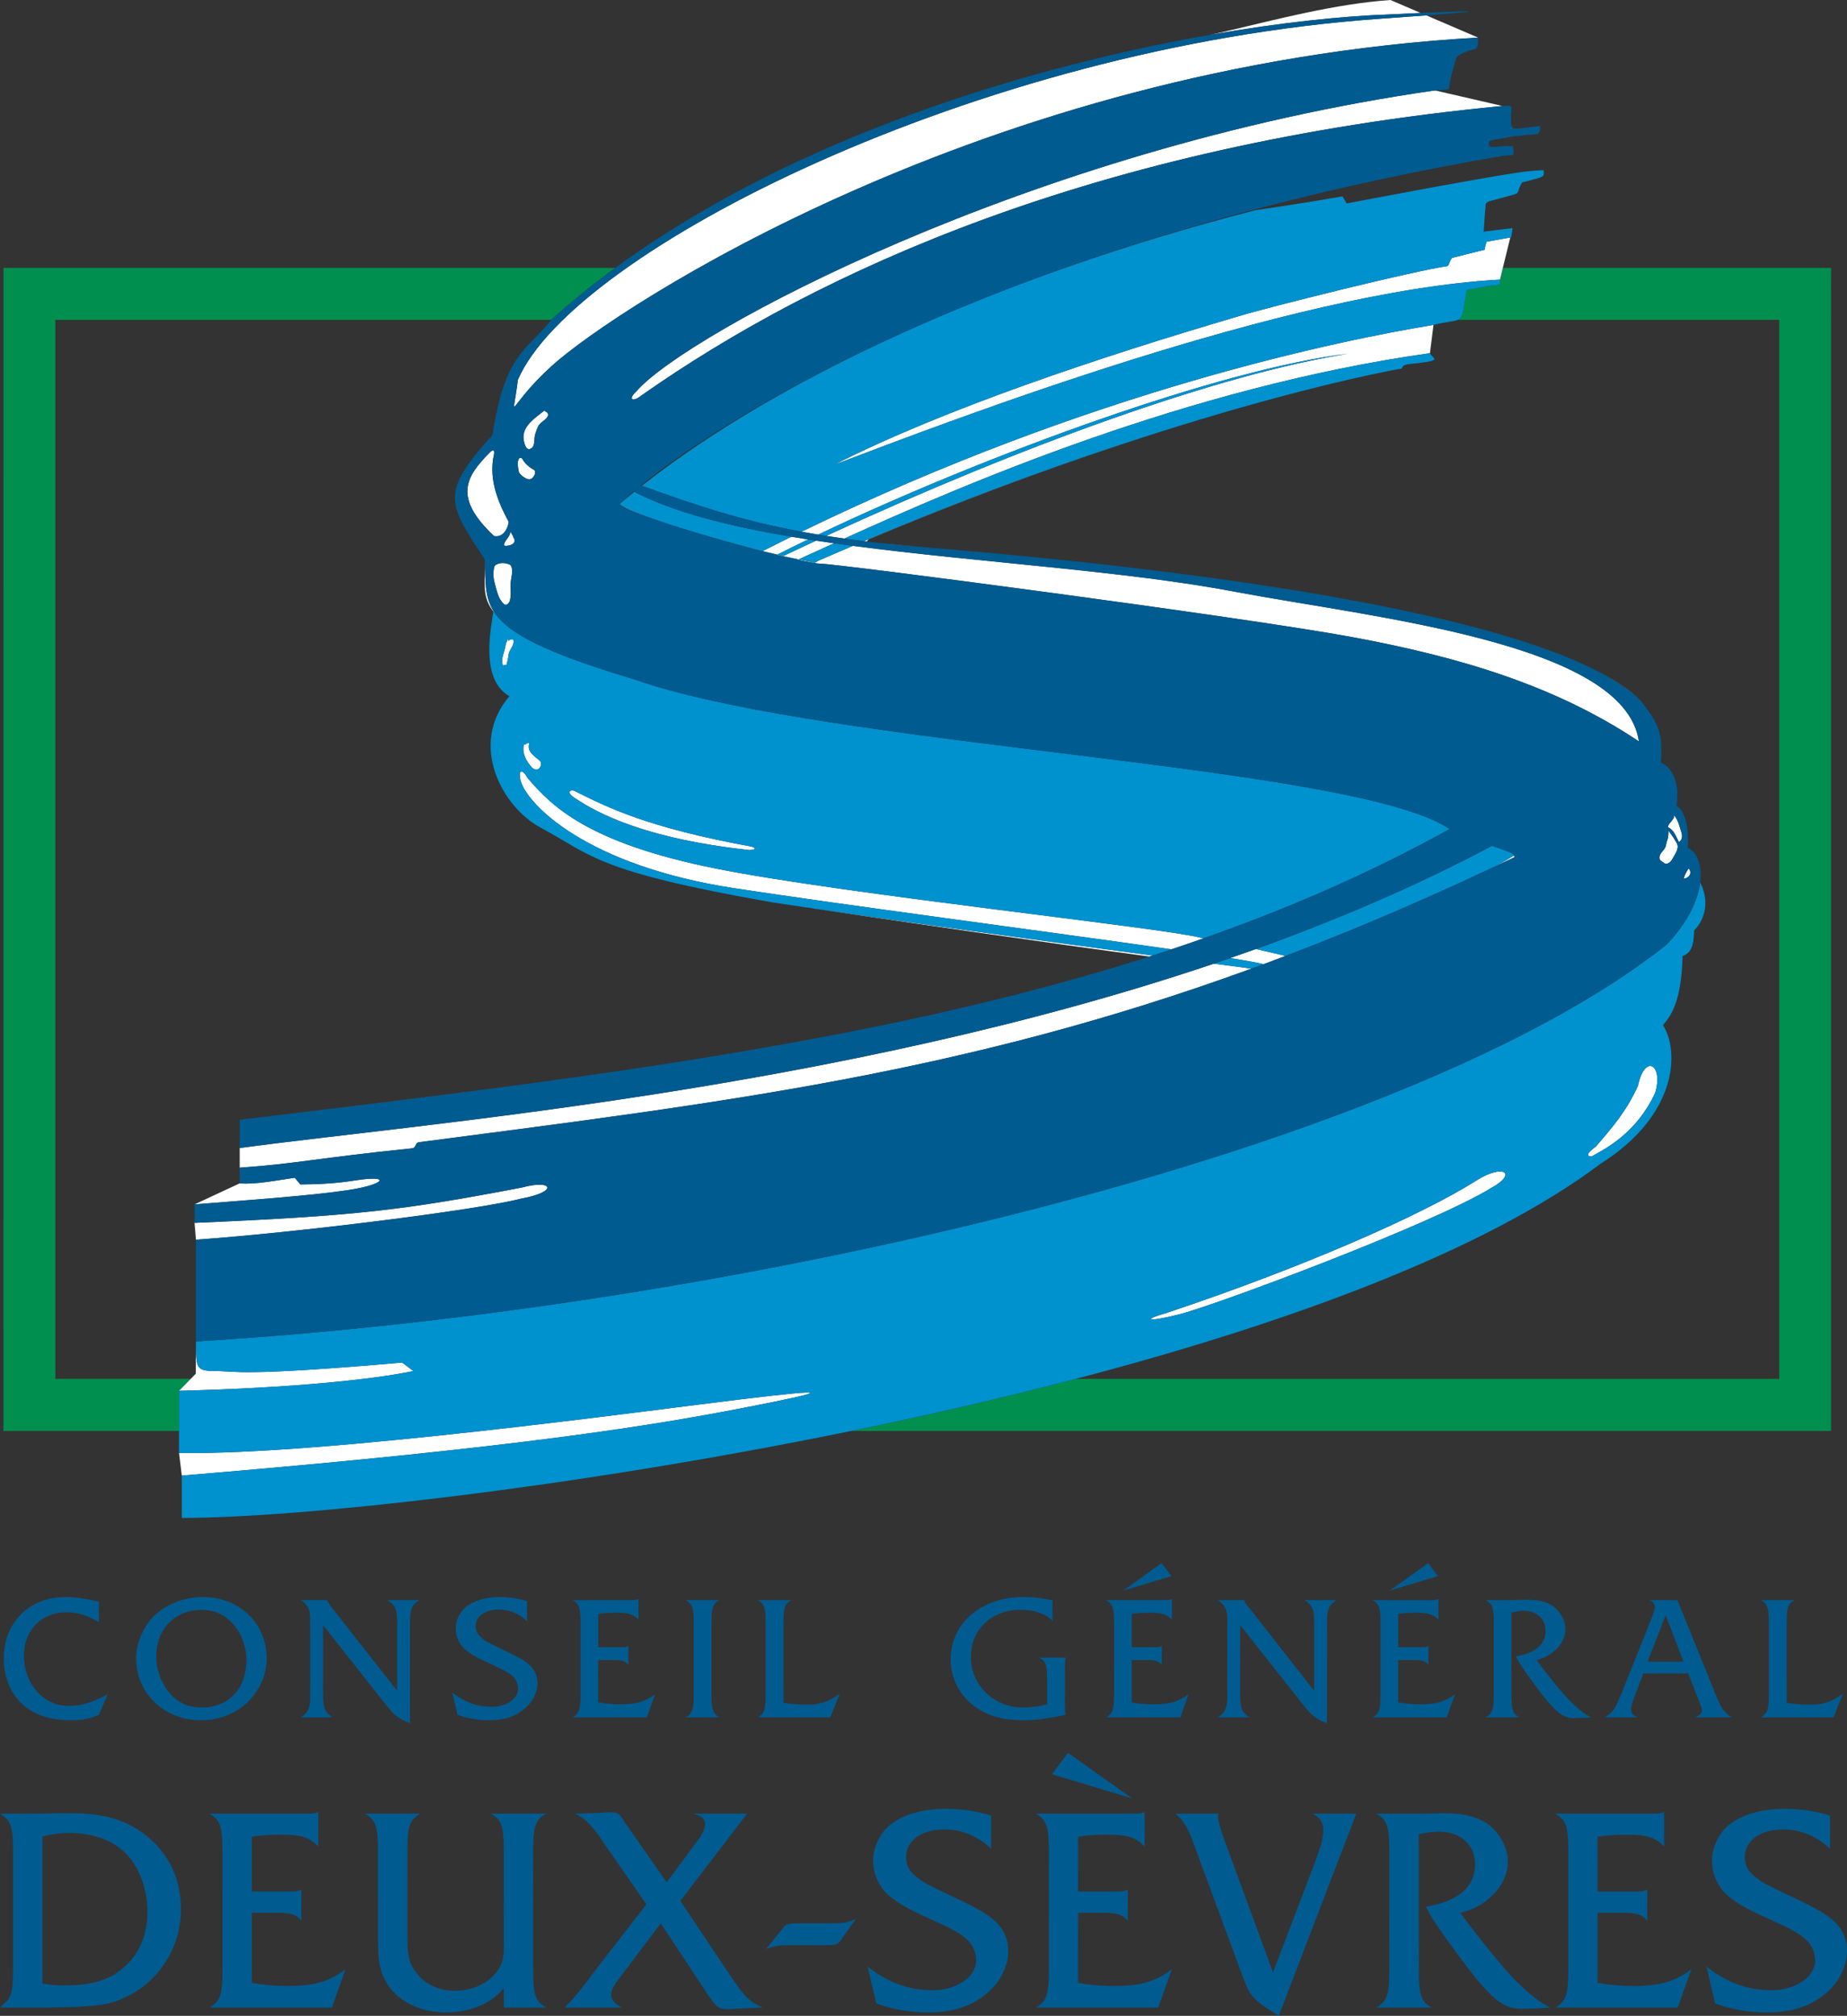 <?xml version="1.0" encoding="iso-8859-1"?>
<!-- Generator: Adobe Illustrator 12.0.0, SVG Export Plug-In . SVG Version: 6.00 Build 51448)  -->
<!DOCTYPE svg PUBLIC "-//W3C//DTD SVG 1.1//EN" "http://www.w3.org/Graphics/SVG/1.1/DTD/svg11.dtd">
<svg  version="1.1" id="Calque_1" xmlns="http://www.w3.org/2000/svg" xmlns:xlink="http://www.w3.org/1999/xlink" width="439.659" height="479.897"
	 viewBox="0 0 439.659 479.897" style="overflow:visible;enable-background:new 0 0 439.659 479.897;" xml:space="preserve">
<rect x="0" y="0" width="439.659" height="479.897" fill="#333333" stroke="none"/>
<g>
	<path style="fill:none;" d="M397.957,223.507c0.208-0.237,0.416-0.476,0.613-0.712C398.373,223.032,398.165,223.27,397.957,223.507
		z"/>
	<path style="fill:none;" d="M150.992,117.088c-0.058-0.03-0.118-0.06-0.176-0.09c-1.337,1.133-2.455,2.143-3.345,3.009
		C148.61,119.035,149.791,118.062,150.992,117.088z"/>
	<path style="fill:none;" d="M396.708,224.883c0.334-0.351,0.656-0.7,0.967-1.048C397.364,224.183,397.042,224.532,396.708,224.883z
		"/>
	<path style="fill:none;" d="M16.44,436.357c-2.147,0.005-3.658,0.187-6.341,0.826l0.002,34.99c2.119,0.421,3.181,0.471,5.313,0.481
		c6.903-0.008,11.337-1.474,14.863-5.056c3.161-3.098,4.818-7.403,4.819-12.508c-0.002-5.125-1.785-10.176-4.76-13.453
		C27.227,438.227,22.315,436.356,16.44,436.357z"/>
	<path style="fill:none;" d="M398.878,222.413c0.176-0.217,0.354-0.435,0.521-0.651
		C399.231,221.978,399.054,222.196,398.878,222.413z"/>
	<path style="fill:none;" d="M400.423,220.36c0.148-0.212,0.296-0.425,0.436-0.636C400.719,219.936,400.571,220.148,400.423,220.36z
		"/>
	<path style="fill:none;" d="M399.688,221.376c0.16-0.213,0.321-0.426,0.473-0.638C400.009,220.95,399.848,221.164,399.688,221.376z
		"/>
	<path style="fill:none;" d="M215.435,78.965c0.713-0.322,1.436-0.642,2.156-0.962C216.868,78.324,216.146,78.645,215.435,78.965z"
		/>
	<path style="fill:none;" d="M46.652,319.336l-0.002-24.21l-0.349-4.008l0.001-4.406l10.759-5.004v-15.143
		c22.463-2.684,44.398-5.327,65.73-8.183c0.267-0.036,0.533-0.071,0.8-0.107c3.678-0.494,7.333-0.995,10.975-1.503
		c0.944-0.132,1.893-0.262,2.834-0.395c1.11-0.156,2.212-0.316,3.318-0.475c2.17-0.311,4.337-0.622,6.493-0.939
		c0.559-0.081,1.117-0.163,1.674-0.246c44.718-6.622,86.356-14.741,124.729-27.003c-23.406-3.13-59.04-8.293-89.845-12.905
		c-41.993-7.382-42.667-11.078-55.131-17.808c-9.249-5.015-17.109-19.84-7.389-31.255c-0.292-0.168-0.562-0.354-0.822-0.549
		c-0.02-0.015-0.04-0.031-0.06-0.046c-0.247-0.188-0.48-0.387-0.698-0.597c-0.004-0.004-0.009-0.008-0.013-0.012
		c-5.024-4.86-2.715-15.29-2.23-18.959c0.222,0.278,0.458,0.554,0.704,0.83c-0.055-0.072-0.111-0.144-0.164-0.215
		c-3.672-4.118-2.268-7.485-2.612-13.053c-8.714-13.466-10.736-15.636,1.86-29.554c3.006-19.72,8.328-20.21,14.012-27.444
		L13.18,76.144l-0.001,252.102l32.235,0.001l1.18-1.204L46.652,319.336z"/>
	<path style="fill:none;" d="M401.696,218.377c0.127-0.215,0.252-0.43,0.37-0.644C401.948,217.947,401.823,218.162,401.696,218.377z
		"/>
	<path style="fill:none;" d="M153.22,115.308c0.024-0.019,0.049-0.038,0.073-0.056c0.623-0.489,1.267-0.977,1.905-1.465
		c0.401-0.307,0.795-0.613,1.203-0.919c0.641-0.482,1.298-0.963,1.954-1.445c0.422-0.31,0.838-0.62,1.267-0.93
		c0.674-0.488,1.364-0.975,2.053-1.461c0.424-0.3,0.845-0.6,1.275-0.899c0.715-0.498,1.443-0.995,2.174-1.492
		c0.419-0.285,0.836-0.57,1.261-0.855c0.764-0.512,1.54-1.024,2.319-1.535c0.402-0.263,0.803-0.527,1.209-0.79
		c0.819-0.531,1.649-1.06,2.486-1.589c0.378-0.239,0.756-0.478,1.137-0.716c0.883-0.552,1.775-1.104,2.677-1.653
		c0.338-0.207,0.678-0.413,1.019-0.619c0.959-0.58,1.928-1.159,2.907-1.737c0.285-0.167,0.571-0.335,0.858-0.503
		c1.045-0.612,2.1-1.222,3.167-1.83c0.215-0.123,0.433-0.245,0.649-0.368c1.15-0.651,2.31-1.301,3.484-1.949
		c0.111-0.061,0.223-0.122,0.333-0.182c7.867-4.323,16.294-8.552,25.238-12.637c-30.98,14.114-51.175,27.657-61.317,35.884
		c0.082,0.029,0.162,0.059,0.244,0.088c0.105-0.083,0.207-0.167,0.313-0.25L153.22,115.308z"/>
	<path style="fill:none;" d="M403.243,221.538c0.005,3.349-0.661,5.362-2.715,6.057c-0.314,10.779-2.648,14.08-4.675,16.447
		c4.023,6.376,3.347,21.503-14.772,32.937c-27.762,20.902-74.48,38.035-124.978,51.271l167.414,0.003l0.002-252.102l-76.479-0.001
		c-0.914,0.396-2.541,0.387-5.81,1.194l-0.852,6.736c0.694,1.355,3.039,1.639-2.653,2.347c-3.369,0.335-3.72,0.339-4.032,1.308
		c-0.34,0.058-0.719,0.126-1.107,0.197c-0.145,0.026-0.289,0.053-0.44,0.081c-0.289,0.054-0.598,0.112-0.911,0.172
		c-0.336,0.064-0.687,0.132-1.05,0.204c-0.18,0.036-0.36,0.071-0.547,0.108c-4.67,0.935-11.427,2.449-19.967,4.648
		c-0.033,0.008-0.065,0.017-0.098,0.025c-1.036,0.267-2.101,0.545-3.188,0.832c-0.14,0.037-0.276,0.073-0.417,0.11
		c-0.796,0.211-1.61,0.43-2.435,0.651c-0.458,0.124-0.915,0.247-1.382,0.374c-0.52,0.142-1.044,0.285-1.573,0.431
		c-0.79,0.218-1.59,0.439-2.401,0.666c-0.416,0.116-0.837,0.235-1.259,0.354c-0.947,0.267-1.904,0.539-2.88,0.818
		c-0.28,0.081-0.563,0.163-0.846,0.244c-1.135,0.327-2.282,0.661-3.454,1.005c-0.101,0.029-0.203,0.06-0.304,0.09
		c-21.988,6.481-50.398,16.071-82.688,29.648l-0.433,0.51c0.823,0.098,1.66,0.194,2.509,0.288c3.02,0.316,6.212,0.629,9.562,0.929
		c18.262,1.533,63.882,5.379,104.195,12.917c0.2,0.037,0.4,0.074,0.6,0.111c0.707,0.133,1.412,0.268,2.116,0.404
		c0.358,0.069,0.718,0.138,1.076,0.208c0.615,0.12,1.229,0.24,1.841,0.362c0.442,0.088,0.884,0.176,1.325,0.265
		c0.551,0.111,1.102,0.223,1.65,0.335c0.508,0.104,1.013,0.209,1.518,0.314c0.491,0.102,0.981,0.205,1.469,0.308
		c0.572,0.121,1.14,0.244,1.708,0.367c0.428,0.093,0.856,0.185,1.282,0.278c0.665,0.146,1.325,0.295,1.984,0.443
		c0.327,0.073,0.655,0.146,0.98,0.22c1.994,0.455,3.959,0.92,5.892,1.396c0.215,0.053,0.427,0.107,0.641,0.16
		c0.744,0.185,1.485,0.371,2.219,0.56c0.297,0.076,0.59,0.153,0.884,0.229c0.646,0.168,1.288,0.336,1.925,0.506
		c0.328,0.088,0.653,0.177,0.979,0.265c0.593,0.161,1.183,0.323,1.768,0.486c0.345,0.096,0.688,0.193,1.029,0.29
		c0.558,0.158,1.11,0.318,1.661,0.478c0.352,0.103,0.702,0.206,1.051,0.309c0.53,0.158,1.056,0.317,1.578,0.477
		c0.352,0.107,0.703,0.214,1.051,0.322c0.516,0.161,1.022,0.323,1.529,0.485c0.342,0.109,0.686,0.218,1.023,0.329
		c0.507,0.166,1.004,0.334,1.503,0.502c0.325,0.109,0.655,0.218,0.978,0.329c0.581,0.2,1.15,0.403,1.719,0.606
		c0.629,0.224,1.247,0.451,1.859,0.679c0.324,0.121,0.653,0.241,0.973,0.363c0.459,0.175,0.905,0.353,1.354,0.529
		c0.276,0.109,0.556,0.218,0.827,0.328c0.464,0.187,0.916,0.375,1.367,0.564c0.242,0.102,0.485,0.203,0.725,0.305
		c0.465,0.199,0.921,0.399,1.373,0.601c0.206,0.092,0.412,0.184,0.615,0.276c0.47,0.213,0.932,0.428,1.387,0.644
		c0.164,0.078,0.326,0.157,0.488,0.235c0.482,0.233,0.958,0.467,1.422,0.704c0.035,0.018,0.072,0.035,0.107,0.053
		c0.118,0.06,0.229,0.121,0.346,0.181c0.373,0.194,0.75,0.387,1.111,0.583c3.661,1.971,6.698,4.05,8.982,6.331
		c5.038,6.369,5.211,8.386,4.852,14.79c2.373,0.968,4.702,4.521,3.694,10.238c2.368,1.51,3.031,6.026,2.702,10.081
		c2.392,0.853,4.078,5.158,2.362,11.048c0.289-0.99,0.489-1.939,0.6-2.833C406.965,214.484,405.929,218.835,403.243,221.538z"/>
	<path style="fill:none;" d="M401.092,219.361c0.136-0.213,0.272-0.425,0.4-0.636C401.364,218.936,401.228,219.148,401.092,219.361z
		"/>
	<path style="fill:none;" d="M47.98,383.25c-6.322,0.006-10.791,4.563-10.791,11.112c-0.002,3.27,1.279,6.556,3.405,8.944
		c1.908,2.117,4.36,3.18,7.411,3.184c6.457-0.002,10.652-4.479,10.651-11.316c0.001-2.963-1.055-6.028-2.863-8.198
		C53.738,384.488,51.166,383.257,47.98,383.25z"/>
	<path style="fill:none;" d="M402.237,217.417c0.118-0.221,0.235-0.442,0.345-0.661
		C402.473,216.975,402.355,217.196,402.237,217.417z"/>
	<path style="fill:none;" d="M402.72,216.474c0.111-0.229,0.22-0.457,0.32-0.683C402.939,216.017,402.831,216.245,402.72,216.474z"
		/>
	<polygon style="fill:none;" points="392.193,395.586 400.727,395.582 396.5,384.528 	"/>
	<path style="fill:none;" d="M284.212,439.024c-0.139-0.368-0.27-0.706-0.397-1.031C283.92,438.267,284.059,438.629,284.212,439.024
		z"/>
	<path style="fill:none;" d="M403.519,214.648c0.098-0.251,0.189-0.5,0.275-0.747C403.708,214.148,403.615,214.397,403.519,214.648z
		"/>
	<path style="fill:none;" d="M403.839,213.768c0.092-0.269,0.176-0.534,0.254-0.796C404.015,213.234,403.93,213.5,403.839,213.768z"
		/>
	<path style="fill:none;" d="M403.146,215.551c0.104-0.239,0.205-0.477,0.299-0.712C403.351,215.075,403.25,215.312,403.146,215.551
		z"/>
	<path style="fill:#008F4E;" d="M355.686,67.925c-2.018,0.182-2.973,0.5-6.522,1.108c-0.957,5.263-0.864,6.573-2.122,7.117
		l76.479,0.001l-0.002,252.102l-167.414-0.003c-17.596,4.612-35.646,8.748-53.518,12.409l233.284,0.005l0.001-276.887l-78.134,0
		l-0.683,2.791C356.856,67.739,357.704,67.743,355.686,67.925z"/>
	<path style="fill:#008F4E;" d="M42.616,331.101l2.798-2.854l-32.235-0.001L13.18,76.144l118.047,0.002
		c0.041-0.052,0.082-0.101,0.123-0.154c4.794-4.3,9.847-8.366,15.103-12.216l-145.627,0L0.819,340.655l41.794,0.001L42.616,331.101z
		"/>
	<path style="fill:#008F4E;" d="M248.815,65.445c0.042-0.015,0.084-0.03,0.126-0.045c1.507-0.545,3.022-1.087,4.549-1.624h-0.083
		c-4.36,1.543-8.582,3.101-12.67,4.667C243.395,67.429,246.094,66.432,248.815,65.445z"/>
	<path style="fill:#008F4E;" d="M233.047,71.464c0.412-0.166,0.819-0.333,1.233-0.498C233.865,71.132,233.459,71.298,233.047,71.464
		z"/>
	<path style="fill:#008F4E;" d="M226.439,74.177c0.162-0.068,0.325-0.136,0.487-0.204C226.765,74.041,226.602,74.109,226.439,74.177
		z"/>
	<path style="fill:#008F4E;" d="M236.443,70.113c1.154-0.454,2.311-0.906,3.478-1.354C238.751,69.209,237.591,69.661,236.443,70.113
		z"/>
	<path style="fill:#008F4E;" d="M222.54,75.835c0.181-0.078,0.36-0.156,0.542-0.234C222.9,75.679,222.722,75.757,222.54,75.835z"/>
	<path style="fill:#FFFFFF;" d="M378.857,275.306c3.683-2.012,10.729-5.697,15.138-15.121c1.998-6.741-2.442-9.454-4.09-1.722
		c-2.713,6.031-5.998,9.801-10.047,14.509C379.858,272.972,376.489,275.308,378.857,275.306z"/>
	<path style="fill:#FFFFFF;" d="M98.409,326.392l-2.686-2.019c-38.66,3.375-39.669,2.02-44.394,2.017
		c-4.678,0.002-4.681-0.654-4.677-7.054l-0.058,7.706l-1.18,1.204l-2.798,2.854C69.506,330.429,88.977,328.382,98.409,326.392z"/>
	<path style="fill:#FFFFFF;" d="M280.574,312.929c8.094-1.967,60.528-21.491,74.573-30.229c6.092-3.374,2.721-5.715-3.654-1.701
		c-13.607,8.628-42.667,21.201-73.968,31.612C272.473,313.996,272.315,314.987,280.574,312.929z"/>
	<path style="fill:#FFFFFF;" d="M177.047,335.144c20.882-4.048,21.521-4.708-0.693-2.019
		c-22.162,2.677-100.107,13.402-133.741,12.751l0.664,5.408C124.601,344.552,156.191,339.186,177.047,335.144z"/>
	<path style="fill:#FFFFFF;" d="M120.427,165.197c-0.02-0.015-0.04-0.031-0.06-0.046
		C120.387,165.167,120.407,165.182,120.427,165.197z"/>
	<path style="fill:#FFFFFF;" d="M119.669,164.554c-0.004-0.004-0.009-0.008-0.013-0.012
		C119.661,164.546,119.665,164.55,119.669,164.554z"/>
	<path style="fill:#FFFFFF;" d="M170.349,206.763c-30.288-6.069-39.006-14.797-44.733-21.523c-1.328-2.363-2.342-2.015-1.68,0.666
		c1.675,5.733,15.809,20.164,50.765,25.53c24.873,3.831,74.971,10.385,104.129,14.566c2.596-0.862,5.177-1.745,7.741-2.647
		c-0.337-0.058-0.666-0.112-0.977-0.161C276.88,220.867,200.584,212.827,170.349,206.763z"/>
	<path style="fill:#FFFFFF;" d="M273.614,227.715c0.247-0.079,0.499-0.153,0.747-0.233c-23.427-3.126-60.009-8.101-90.592-12.672
		C214.575,219.422,250.208,224.584,273.614,227.715z"/>
	<path style="fill:#FFFFFF;" d="M137.038,190.13c2.701,1.653,13.119,9.191,41.329,12.229c1.553-0.004,1.701-0.498,0.513-0.821
		c-24.839-4.534-34.218-9.307-42.161-13.263C136.05,187.928,134.349,188.435,137.038,190.13z"/>
	<path style="fill:#FFFFFF;" d="M125.983,177.037c0.078-0.195-0.263-0.189-0.424-0.099c-0.426,0.068-0.396,0.429-0.851,0.328
		c-0.525,2,0.59,3.995,1.905,5.448c0.384,0.418,1.096,0.673,1.569,0.356c0.558-0.432,0.882-1.392,0.347-1.919
		C127.315,180.003,125.351,179.019,125.983,177.037z"/>
	<path style="fill:#FFFFFF;" d="M344.706,197.125c-0.341-0.219-0.698-0.437-1.08-0.651c0.347,0.205,0.684,0.411,0.993,0.621
		C344.649,197.105,344.676,197.115,344.706,197.125z"/>
	<path style="fill:#FFFFFF;" d="M390.499,166.758c-2.284-2.281-5.321-4.359-8.982-6.331
		C385.191,162.419,388.234,164.527,390.499,166.758z"/>
	<path style="fill:#FFFFFF;" d="M122.792,258.383c-21.332,2.855-43.267,5.499-65.73,8.183
		C79.617,263.875,101.525,261.232,122.792,258.383z"/>
	<path style="fill:#FFFFFF;" d="M358.886,202.691c0.517,0.246,0.914,0.444,1.183,0.583
		C359.833,203.092,359.474,202.918,358.886,202.691z"/>
	<path style="fill:#FFFFFF;" d="M360.544,204.049c-0.043-0.157-0.091-0.287-0.154-0.405c-1.198,0.808-2.897,1.769-4.967,2.838
		C357.121,205.682,358.827,204.873,360.544,204.049z"/>
	<path style="fill:#FFFFFF;" d="M140.719,255.904c-1.106,0.158-2.208,0.318-3.318,0.475
		C138.51,256.221,139.613,256.062,140.719,255.904z"/>
	<path style="fill:#FFFFFF;" d="M134.566,256.773c-3.641,0.508-7.297,1.009-10.975,1.503
		C127.27,257.782,130.928,257.281,134.566,256.773z"/>
	<path style="fill:#FFFFFF;" d="M123.935,285.375c9.088-1.644,7.732-4.683,0.348-2.681c-28.217,5.392-39.317,6.755-77.981,8.425
		l0.349,4.008C70.513,293.448,113.525,288.083,123.935,285.375z"/>
	<path style="fill:#FFFFFF;" d="M324.636,220.157c-3.682,1.517-7.113,2.905-9.999,4.063
		C317.94,222.908,321.271,221.558,324.636,220.157z"/>
	<path style="fill:#FFFFFF;" d="M57.068,277.984c14.134-1.01,18.52-2.321,41.019-4.61c1.113-0.139,0.585-1.348,1.75-1.465
		c72.536-9.471,129.581-16.354,198.075-41.318c-0.918-0.119-4.096-0.533-8.979-1.176c-90.045,30.389-188.453,37.986-231.87,43.884
		l-0.001-6.732v15.143L57.068,277.984z"/>
	<path style="fill:#FFFFFF;" d="M305.999,227.578c-0.555-0.135-3.445-0.834-7.051-1.655c-2.04,0.734-4.088,1.452-6.139,2.162
		c4.087,0.646,6.873,1.147,7.958,1.457C302.503,228.898,304.247,228.244,305.999,227.578z"/>
	<path style="fill:#FFFFFF;" d="M82.596,283.357c9.086-1.329,10.763-3.701,2.025-2.357c-4.443,0.713-8.634,0.949-13.122,0.976
		l-1.329-1.594c-4.386,0.613-9.412,1.651-13.108,1.327l-10.759,5.004C58.391,285.75,73.533,284.706,82.596,283.357z"/>
	<path style="fill:#FFFFFF;" d="M399.616,200.439c1.006-0.499,0.836-1.754,0.559-2.487c-0.466-1.466-0.652-2.636-1.713-3.9
		c-0.002,0.629,0.042,0.519-0.213,0.943c-0.271,0.396-0.619,0.776-0.914,1.144c-0.139,0.189-0.415,0.75-0.196,0.848
		C398.401,197.543,399.041,199.225,399.616,200.439z"/>
	<path style="fill:#FFFFFF;" d="M402.278,207.185c-0.038-0.152-0.306-0.499-0.409-0.315c-0.43,0.723-0.916,1.467-1.066,2.293
		C401.868,209.081,402.662,208.198,402.278,207.185z"/>
	<path style="fill:#FFFFFF;" d="M148.885,254.718c-0.557,0.083-1.115,0.165-1.674,0.246
		C147.77,254.882,148.329,254.801,148.885,254.718z"/>
	<path style="fill:#FFFFFF;" d="M396.019,205.387c0.797,0.69,1.751-0.223,2.124-0.986c0.575-1.085,1.654-2.425,1.04-3.598
		c-1.205-2.116-1.307-1.95-2.05-3.152c0.111,0.421-0.052,1.893-0.214,2.246c-0.191,0.49-0.262,0.895-0.377,1.401
		c-0.258,1.262-1.754,1.77-1.49,3.156C395.109,204.888,395.643,205.092,396.019,205.387z"/>
	<path style="fill:#FFFFFF;" d="M148.635,161.006c0.116,0.036,0.229,0.07,0.345,0.106
		C148.863,161.077,148.751,161.042,148.635,161.006z"/>
	<path style="fill:#FFFFFF;" d="M150.854,161.675c0.714,0.253,1.447,0.502,2.199,0.75
		C152.302,162.177,151.568,161.928,150.854,161.675z"/>
	<path style="fill:#FFFFFF;" d="M296.92,96.588c-0.946,0.267-1.905,0.539-2.88,0.818C295.016,97.127,295.973,96.855,296.92,96.588z"
		/>
	<path style="fill:#FFFFFF;" d="M157.748,124.309c-4.455-1.534-8.124-3.022-10.277-4.301
		C148.924,121.102,152.801,122.644,157.748,124.309z"/>
	<path style="fill:#FFFFFF;" d="M119.979,143.831c0.639,0.501,1.274-0.326,1.437-0.976c0.364-1.612-0.03-3.106,0.209-4.642
		c0.103-0.883,0.378-1.777,0.26-2.679c-0.043-0.397-0.186-0.925-0.444-1.071c-0.977-0.479-2.262-0.626-3.323-0.045
		c-0.64,0.32-0.53,1.011-0.641,1.675c-0.153,1.753,0.452,3.432,0.955,5.128C118.723,142.208,119.207,143.125,119.979,143.831z"/>
	<path style="fill:#FFFFFF;" d="M122.13,127.451c-0.292,0.141-0.354-0.905-0.659-0.766l-0.002-0.07
		c0.001,1.189-1.389,2.038-1.496,3.052c-0.049,0.468,1.043,0.266,1.625,0.072c0.556-0.205,1.145-0.792,0.824-1.423
		C122.26,128.013,122.058,127.777,122.13,127.451z"/>
	<path style="fill:#FFFFFF;" d="M300.58,95.569c-0.79,0.217-1.59,0.439-2.401,0.666C298.99,96.008,299.79,95.787,300.58,95.569z"/>
	<path style="fill:#FFFFFF;" d="M180.997,96.644c-0.287,0.167-0.573,0.335-0.858,0.503C180.423,96.979,180.71,96.811,180.997,96.644
		z"/>
	<path style="fill:#FFFFFF;" d="M184.812,94.446c-0.216,0.123-0.434,0.245-0.649,0.368
		C184.379,94.691,184.597,94.568,184.812,94.446z"/>
	<path style="fill:#FFFFFF;" d="M188.63,92.315c-0.111,0.061-0.223,0.121-0.333,0.182C188.408,92.436,188.52,92.375,188.63,92.315z"
		/>
	<path style="fill:#FFFFFF;" d="M303.535,94.764c-0.457,0.124-0.916,0.247-1.382,0.374C302.62,95.011,303.077,94.888,303.535,94.764
		z"/>
	<path style="fill:#FFFFFF;" d="M177.231,98.883c-0.341,0.206-0.681,0.412-1.019,0.619
		C176.551,99.295,176.891,99.089,177.231,98.883z"/>
	<path style="fill:#FFFFFF;" d="M124.759,113.64c0.587,0.384,1.362,0.723,1.92,0.194c0.561-0.563,1.139-1.579,0.314-2.044
		c-1.059-0.591-2.127-1.515-2.661-2.559c-0.154-0.284-0.626-0.282-0.712-0.159c-0.612,0.847-0.322,1.931-0.184,2.948
		C123.512,112.753,124.176,113.256,124.759,113.64z"/>
	<path style="fill:#FFFFFF;" d="M289.437,98.746c-22.232,6.549-51.037,16.274-83.79,30.078c0.223,0.027,0.445,0.054,0.67,0.081
		l0.433-0.51C239.038,114.817,267.448,105.227,289.437,98.746z"/>
	<path style="fill:#FFFFFF;" d="M293.194,97.65c-1.134,0.327-2.283,0.661-3.454,1.005C290.912,98.311,292.06,97.978,293.194,97.65z"
		/>
	<path style="fill:#FFFFFF;" d="M379.952,159.61c0.152,0.078,0.302,0.156,0.453,0.234c-0.117-0.06-0.228-0.121-0.346-0.181
		C380.024,159.646,379.987,159.628,379.952,159.61z"/>
	<path style="fill:#FFFFFF;" d="M218.388,130.121c-3.351-0.3-6.543-0.613-9.562-0.929
		C211.84,129.526,215.012,129.836,218.388,130.121z"/>
	<path style="fill:#FFFFFF;" d="M181.542,131.184c-2.037-0.505-4.123-1.042-6.217-1.602c3.031,0.83,5.968,1.598,8.628,2.262
		c-0.61-0.198-1.482-0.456-2.436-0.647C181.525,131.192,181.533,131.188,181.542,131.184z"/>
	<path style="fill:#FFFFFF;" d="M126.563,106.655c0.86-0.633,0.486-2.205,0.858-3.352c0.294-0.813,0.48-1.689,1.032-2.306
		c0.618-0.715,1.52-1.082,1.943-1.919c0.218-0.444-0.06-0.958-0.505-1.076c-0.107-0.026-0.22-0.386-0.501-0.113
		c-2.157,1.717-4.811,3.426-4.792,6.251C124.662,105.36,125.24,107.746,126.563,106.655z"/>
	<path style="fill:#FFFFFF;" d="M185.029,132.03c2.37-1.196,4.816-2.402,7.326-3.613c-1.343-0.21-2.671-0.427-3.987-0.649
		c-2.266,1.115-4.542,2.254-6.827,3.416C182.724,131.477,183.89,131.76,185.029,132.03z"/>
	<path style="fill:#FFFFFF;" d="M173.536,101.155c-0.381,0.238-0.759,0.477-1.137,0.716
		C172.776,101.632,173.155,101.394,173.536,101.155z"/>
	<path style="fill:#FFFFFF;" d="M341.231,77.344c-21.711,3.583-81.123,15.519-150.434,49.237c1.284,0.238,2.601,0.468,3.95,0.691
		c40.375-19.232,96.14-39.483,126.142-43.071c-30.662,4.888-77.479,21.795-124.232,43.378c1.402,0.22,2.845,0.433,4.328,0.638
		c27.955-12.673,81.513-35.992,139.395-44.138L341.231,77.344z"/>
	<path style="fill:#FFFFFF;" d="M166.385,105.785c-0.424,0.285-0.841,0.57-1.261,0.855
		C165.543,106.355,165.96,106.07,166.385,105.785z"/>
	<path style="fill:#FFFFFF;" d="M378.53,158.907c-0.162-0.079-0.324-0.157-0.488-0.235
		C378.206,158.75,378.368,158.828,378.53,158.907z"/>
	<path style="fill:#FFFFFF;" d="M333.694,87.735c-0.342,0.059-0.716,0.125-1.107,0.197
		C332.976,87.861,333.354,87.793,333.694,87.735z"/>
	<path style="fill:#FFFFFF;" d="M153.107,115.4c0.062-0.049,0.122-0.099,0.186-0.148c-0.024,0.019-0.049,0.038-0.073,0.056
		L153.107,115.4z"/>
	<path style="fill:#FFFFFF;" d="M162.95,108.132c-0.43,0.299-0.851,0.599-1.275,0.899C162.1,108.731,162.521,108.432,162.95,108.132
		z"/>
	<path style="fill:#FFFFFF;" d="M159.622,110.493c-0.429,0.31-0.845,0.62-1.267,0.93
		C158.777,111.113,159.194,110.803,159.622,110.493z"/>
	<path style="fill:#FFFFFF;" d="M306.387,94.003c-0.14,0.037-0.276,0.073-0.417,0.11C306.11,94.076,306.247,94.04,306.387,94.003z"
		/>
	<path style="fill:#FFFFFF;" d="M156.401,112.867c-0.407,0.306-0.801,0.613-1.203,0.919
		C155.6,113.48,155.994,113.173,156.401,112.867z"/>
	<path style="fill:#FFFFFF;" d="M193.941,133.979c-1.21-0.237-2.51-0.508-3.872-0.804c-0.053,0.024-0.113,0.051-0.166,0.075
		c0,0-2.407-0.619-3.41-0.877c-0.483-0.112-0.971-0.226-1.465-0.343c-0.035,0.018-0.072,0.036-0.107,0.054
		c5.172,1.273,9.121,2.101,10.273,2.102c4.062-0.003,100.816,12.721,126.38,17.423c25.562,4.729,48.405,11.439,68.544,24.882
		c-3.359-23.55-63.399-29.424-96.116-35.618c-26.036-4.963-60.767-6.945-91-10.93c-2.691,1.145-5.405,2.313-8.146,3.514
		L193.941,133.979z"/>
	<path style="fill:#FFFFFF;" d="M121.094,124.248c-3.19-5.909-4.354-10.287-3.722-14.961c0.699-2.693-0.154-2.234-0.815-1.522
		c-5.711,5.725-8.696,10.658,1.031,19.841C119.926,128.054,120.943,125.581,121.094,124.248z"/>
	<path style="fill:#FFFFFF;" d="M169.913,103.46c-0.406,0.263-0.807,0.526-1.209,0.79
		C169.106,103.987,169.507,103.723,169.913,103.46z"/>
	<path style="fill:#FFFFFF;" d="M309.672,93.146c-0.033,0.008-0.065,0.017-0.098,0.025
		C309.606,93.162,309.639,93.154,309.672,93.146z"/>
	<path style="fill:#FFFFFF;" d="M332.146,88.013c-0.291,0.054-0.596,0.112-0.911,0.172
		C331.549,88.125,331.857,88.066,332.146,88.013z"/>
	<path style="fill:#FFFFFF;" d="M123.276,90.42c-1.327,10.865-2.688,6.436,8.076-3.315c15.143-13.739,102.809-71.456,220.49-78.155
		l-12.321-5.288c-2.93,0.221-6.591,0.486-11.129,0.805C232.542,11.232,136.396,59.875,123.276,90.42z"/>
	<path style="fill:#FFFFFF;" d="M338.169,3.083L330.985,0c-13.39,0.953-26.892,4.588-39.53,7.539
		c-1.118,0.257-2.229,0.499-3.333,0.73c16.886-2.955,31.632-4.457,42.536-4.827C330.658,3.442,334.17,3.264,338.169,3.083z"/>
	<path style="fill:#FFFFFF;" d="M330.186,88.389c-0.181,0.036-0.359,0.071-0.547,0.108C329.825,88.46,330.006,88.424,330.186,88.389
		z"/>
	<path style="fill:#FFFFFF;" d="M353.411,59.447c0,0-5.971,1.488-7.758,1.944c-0.841,1.011-0.514,1.668-1.179,1.969
		c-7.762,1.079-43.387,9.948-50.095,12.062c-32.367,9.513-69.719,21.964-95.808,35.217c27.568-10.466,108.051-41.35,158.483-44.071
		l0.683-2.791l1.772-7.249l-5.626,1.019C353.532,58.364,353.411,59.447,353.411,59.447z"/>
	<path style="fill:#FFFFFF;" d="M270.095,58.248c0.277-0.087,0.557-0.173,0.834-0.26C270.651,58.075,270.372,58.161,270.095,58.248z
		"/>
	<path style="fill:#FFFFFF;" d="M351.692,149.505c-0.637-0.17-1.279-0.338-1.925-0.506
		C350.413,149.167,351.056,149.334,351.692,149.505z"/>
	<path style="fill:#FFFFFF;" d="M186.495,132.373c1.232,0.285,2.426,0.553,3.575,0.803c2.398-1.077,5.243-2.378,8.461-3.842
		c-1.445-0.204-2.879-0.413-4.298-0.628c-2.595,1.207-5.188,2.424-7.778,3.657C186.467,132.366,186.482,132.369,186.495,132.373z"/>
	<path style="fill:#FFFFFF;" d="M259.252,61.79c0.167-0.057,0.334-0.112,0.501-0.169C259.586,61.677,259.419,61.733,259.252,61.79z"
		/>
	<path style="fill:#FFFFFF;" d="M292.827,51.617c1.949-0.524,3.908-1.041,5.879-1.548C296.735,50.577,294.776,51.093,292.827,51.617
		z"/>
	<path style="fill:#FFFFFF;" d="M357.13,151.024c-0.551-0.16-1.104-0.32-1.661-0.478
		C356.026,150.704,356.579,150.864,357.13,151.024z"/>
	<path style="fill:#FFFFFF;" d="M264.626,60.002c0.223-0.073,0.447-0.145,0.67-0.217C265.073,59.858,264.849,59.93,264.626,60.002z"
		/>
	<path style="fill:#FFFFFF;" d="M287.028,53.21c0.544-0.153,1.094-0.301,1.64-0.452C288.122,52.91,287.572,53.058,287.028,53.21z"/>
	<path style="fill:#FFFFFF;" d="M326.375,143.76c-0.358-0.07-0.718-0.139-1.076-0.208
		C325.657,143.622,326.017,143.69,326.375,143.76z"/>
	<path style="fill:#FFFFFF;" d="M362.339,152.617c-0.507-0.163-1.014-0.325-1.529-0.485
		C361.325,152.292,361.832,152.455,362.339,152.617z"/>
	<path style="fill:#FFFFFF;" d="M359.759,151.81c-0.522-0.16-1.048-0.319-1.578-0.477
		C358.711,151.491,359.236,151.65,359.759,151.81z"/>
	<path style="fill:#FFFFFF;" d="M370.394,155.424c-0.319-0.122-0.648-0.242-0.973-0.363
		C369.745,155.183,370.074,155.302,370.394,155.424z"/>
	<path style="fill:#FFFFFF;" d="M281.299,54.849c0.409-0.119,0.821-0.235,1.231-0.354C282.121,54.614,281.708,54.73,281.299,54.849z
		"/>
	<path style="fill:#FFFFFF;" d="M364.865,153.448c-0.499-0.168-0.996-0.336-1.503-0.502
		C363.869,153.111,364.366,153.28,364.865,153.448z"/>
	<path style="fill:#FFFFFF;" d="M367.562,154.382c-0.568-0.203-1.138-0.406-1.719-0.606
		C366.424,153.976,366.993,154.179,367.562,154.382z"/>
	<path style="fill:#FFFFFF;" d="M275.656,56.529c0.333-0.102,0.671-0.201,1.005-0.301C276.327,56.328,275.989,56.427,275.656,56.529
		z"/>
	<path style="fill:#FFFFFF;" d="M253.974,63.607c0.111-0.039,0.223-0.078,0.334-0.117C254.196,63.53,254.085,63.568,253.974,63.607z
		"/>
	<path style="fill:#FFFFFF;" d="M120.511,158.443c0.244-0.844,0.455-1.657,0.531-2.524c0.16-1.28,1.433-2.235,1.168-3.508
		c-0.057-0.398-0.851-0.223-1.211,0.156l-0.01-0.543c-0.218,0.549-0.574,0.964-0.632,1.527c-0.193,1.662-1.261,3.221-0.644,4.857
		C119.79,158.589,120.217,158.006,120.511,158.443z"/>
	<path style="fill:#FFFFFF;" d="M346.024,148.049c-1.933-0.476-3.897-0.941-5.892-1.396
		C342.127,147.108,344.092,147.573,346.024,148.049z"/>
	<path style="fill:#FFFFFF;" d="M348.884,148.769c-0.733-0.188-1.475-0.375-2.219-0.56
		C347.409,148.395,348.15,148.581,348.884,148.769z"/>
	<path style="fill:#FFFFFF;" d="M354.439,150.256c-0.585-0.163-1.175-0.325-1.768-0.486
		C353.265,149.931,353.854,150.093,354.439,150.256z"/>
	<path style="fill:#FFFFFF;" d="M117.967,146.197c-2.851-3.885-2.299-7.885-2.612-13.053
		C115.699,138.712,114.294,142.079,117.967,146.197z"/>
	<path style="fill:#FFFFFF;" d="M376.655,158.027c-0.203-0.092-0.409-0.184-0.615-0.276
		C376.246,157.843,376.452,157.935,376.655,158.027z"/>
	<path style="fill:#FFFFFF;" d="M339.152,146.433c-0.659-0.148-1.319-0.297-1.984-0.443
		C337.833,146.136,338.493,146.285,339.152,146.433z"/>
	<path style="fill:#FFFFFF;" d="M335.886,145.711c-0.568-0.123-1.136-0.246-1.708-0.367
		C334.75,145.466,335.317,145.589,335.886,145.711z"/>
	<path style="fill:#FFFFFF;" d="M329.541,144.387c-0.441-0.088-0.883-0.177-1.325-0.265
		C328.658,144.21,329.1,144.298,329.541,144.387z"/>
	<path style="fill:#FFFFFF;" d="M323.183,143.149c-0.199-0.037-0.399-0.074-0.6-0.111
		C322.783,143.075,322.983,143.112,323.183,143.149z"/>
	<path style="fill:#FFFFFF;" d="M372.575,156.281c-0.271-0.11-0.551-0.218-0.827-0.328
		C372.024,156.063,372.304,156.171,372.575,156.281z"/>
	<path style="fill:#FFFFFF;" d="M374.667,157.15c-0.239-0.102-0.482-0.203-0.725-0.305
		C374.185,156.947,374.428,157.048,374.667,157.15z"/>
	<path style="fill:#FFFFFF;" d="M332.709,145.037c-0.505-0.105-1.01-0.21-1.518-0.314
		C331.699,144.826,332.204,144.931,332.709,145.037z"/>
	<path style="fill:#FFFFFF;" d="M151.515,93.127c-2.201,2.028-0.852,2.688,1.166,1.02c42.271-29.716,108.05-59.605,204.94-68.918
		l-16.034-3.703C244.793,35.324,163.078,79.687,151.515,93.127z"/>
	<path style="fill:#FFFFFF;" d="M248.815,65.445c0.042-0.015,0.084-0.03,0.126-0.045C248.899,65.415,248.857,65.43,248.815,65.445z"
		/>
	<path style="fill:#0091CF;" d="M289.74,98.656c1.171-0.344,2.32-0.679,3.454-1.005c0.282-0.081,0.565-0.163,0.846-0.244
		c0.975-0.279,1.934-0.552,2.88-0.818c0.422-0.119,0.843-0.237,1.259-0.354c0.812-0.227,1.611-0.449,2.401-0.666
		c0.529-0.146,1.054-0.289,1.573-0.431c0.466-0.127,0.925-0.25,1.382-0.374c0.824-0.222,1.639-0.44,2.435-0.651
		c0.141-0.037,0.277-0.073,0.417-0.11c1.087-0.287,2.151-0.565,3.188-0.832c0.032-0.009,0.064-0.017,0.098-0.025
		c8.54-2.199,15.297-3.713,19.967-4.648c0.188-0.038,0.366-0.073,0.547-0.108c0.363-0.072,0.714-0.14,1.05-0.204
		c0.315-0.06,0.62-0.118,0.911-0.172c0.151-0.028,0.296-0.054,0.44-0.081c0.392-0.071,0.766-0.138,1.107-0.197
		c0.312-0.969,0.663-0.973,4.032-1.308c5.692-0.708,3.348-0.992,2.653-2.347c-57.882,8.146-111.439,31.465-139.395,44.138
		c1.508,0.209,3.061,0.411,4.661,0.605c32.753-13.804,61.558-23.529,83.79-30.078C289.537,98.716,289.64,98.685,289.74,98.656z"/>
	<path style="fill:#0091CF;" d="M186.495,132.373c-0.013-0.003-0.028-0.007-0.04-0.01c2.589-1.233,5.183-2.451,7.778-3.657
		c-0.628-0.095-1.255-0.191-1.877-0.289c-2.51,1.211-4.956,2.417-7.326,3.613C185.523,132.147,186.011,132.261,186.495,132.373z"/>
	<path style="fill:#0091CF;" d="M193.941,133.979l0.916-0.522c2.741-1.2,5.455-2.369,8.146-3.514
		c-1.502-0.198-2.994-0.401-4.472-0.61c-3.218,1.464-6.063,2.765-8.461,3.842C191.432,133.471,192.731,133.742,193.941,133.979z"/>
	<path style="fill:#0091CF;" d="M157.748,124.309c5.187,1.746,11.549,3.625,17.576,5.273c2.094,0.56,4.18,1.097,6.217,1.602
		c2.285-1.162,4.561-2.301,6.827-3.416c-14.969-2.526-28.071-5.843-37.376-10.679c-1.202,0.973-2.382,1.946-3.521,2.919
		C149.624,121.286,153.293,122.774,157.748,124.309z"/>
	<path style="fill:#0091CF;" d="M181.542,131.184c-0.008,0.004-0.017,0.008-0.025,0.013c0.954,0.191,1.826,0.449,2.436,0.647
		c0.326,0.081,0.652,0.163,0.969,0.24c0.035-0.018,0.072-0.036,0.107-0.054C183.89,131.76,182.724,131.477,181.542,131.184z"/>
	<path style="fill:#0091CF;" d="M194.748,127.273c0.628,0.104,1.266,0.206,1.91,0.307c46.753-21.583,93.57-38.49,124.232-43.378
		C290.888,87.79,235.122,108.041,194.748,127.273z"/>
	<path style="fill:#0091CF;" d="M190.07,133.175c-1.149-0.25-2.343-0.518-3.575-0.803c1.003,0.258,3.41,0.877,3.41,0.877
		C189.957,133.227,190.017,133.199,190.07,133.175z"/>
	<path style="fill:#0091CF;" d="M248.815,65.445c-2.722,0.987-5.421,1.984-8.078,2.999c-0.272,0.105-0.544,0.21-0.816,0.314
		c-1.167,0.448-2.323,0.901-3.478,1.354c-0.723,0.285-1.449,0.569-2.163,0.854c-0.414,0.165-0.821,0.332-1.233,0.498
		c-2.076,0.835-4.119,1.672-6.12,2.509c-0.162,0.068-0.325,0.136-0.487,0.204c-1.131,0.475-2.25,0.95-3.357,1.424
		c-0.182,0.078-0.361,0.156-0.542,0.234c-1.681,0.723-3.326,1.445-4.949,2.167c-0.72,0.32-1.442,0.64-2.156,0.962
		c-0.527,0.238-1.046,0.475-1.567,0.712c-8.944,4.085-17.371,8.314-25.238,12.637c-0.111,0.061-0.223,0.121-0.333,0.182
		c-1.175,0.647-2.334,1.297-3.484,1.949c-0.216,0.123-0.434,0.245-0.649,0.368c-1.067,0.608-2.122,1.218-3.167,1.83
		c-0.286,0.167-0.573,0.335-0.858,0.503c-0.979,0.578-1.948,1.157-2.907,1.737c-0.341,0.206-0.681,0.412-1.019,0.619
		c-0.901,0.55-1.794,1.101-2.677,1.653c-0.381,0.238-0.76,0.477-1.137,0.716c-0.836,0.529-1.667,1.059-2.486,1.589
		c-0.406,0.263-0.807,0.526-1.209,0.79c-0.78,0.511-1.556,1.023-2.319,1.535c-0.424,0.285-0.841,0.57-1.261,0.855
		c-0.73,0.497-1.459,0.994-2.174,1.492c-0.43,0.299-0.851,0.599-1.275,0.899c-0.689,0.487-1.379,0.974-2.053,1.461
		c-0.428,0.31-0.845,0.62-1.267,0.93c-0.656,0.481-1.313,0.963-1.954,1.445c-0.407,0.306-0.801,0.613-1.203,0.919
		c-0.639,0.488-1.282,0.977-1.905,1.465c-0.063,0.049-0.123,0.099-0.186,0.148c-0.106,0.083-0.208,0.167-0.313,0.25
		c12.63,4.548,23.265,8.202,38.003,10.932c69.311-33.718,128.723-45.654,150.434-49.237c3.269-0.807,4.896-0.799,5.81-1.194
		c1.258-0.544,1.165-1.854,2.122-7.117c3.55-0.607,4.505-0.926,6.522-1.108c2.019-0.182,1.171-0.187,1.369-1.358
		c-50.432,2.722-130.915,33.605-158.483,44.071c26.089-13.253,63.441-25.705,95.808-35.217c6.708-2.114,42.333-10.983,50.095-12.062
		c0.665-0.3,0.338-0.958,1.179-1.969c1.787-0.456,7.758-1.944,7.758-1.944s0.121-1.083,0.473-1.9l5.626-1.019l0.166-0.03
		l0.055-0.021l0.319-2.158c0,0-1.657,0.161-6.875,0.841l0.336-5.032c0.312-1.162-0.342-1.7,1.008-2.229c0,0,0.579-0.124,4.306-1.153
		c3.589-0.954,1.808-0.462,3.499-3.322c5.874-1.471,5.139-1.273,5.132-2.891c-0.838-0.003-2.837,0.154-2.837,0.154
		c-5.415,0.331-44.061,7.747-44.061,7.747l-0.999-1.679c0,0-11.007,1.905-20.853,3.316c-1.971,0.507-3.93,1.024-5.879,1.548
		c-1.395,0.375-2.776,0.759-4.159,1.142c-0.546,0.151-1.096,0.299-1.64,0.452c-1.509,0.422-3.004,0.853-4.498,1.285
		c-0.41,0.118-0.822,0.234-1.231,0.354c-1.555,0.454-3.098,0.915-4.638,1.378c-0.334,0.101-0.672,0.2-1.005,0.301
		c-1.586,0.48-3.159,0.968-4.728,1.459c-0.277,0.087-0.557,0.173-0.834,0.26c-1.609,0.506-3.208,1.02-4.799,1.537
		c-0.223,0.073-0.447,0.145-0.67,0.217c-1.635,0.534-3.258,1.074-4.873,1.618c-0.167,0.057-0.334,0.112-0.501,0.169
		c-1.659,0.562-3.307,1.129-4.944,1.701c-0.111,0.039-0.223,0.078-0.334,0.117c-0.161,0.056-0.322,0.113-0.483,0.169
		c-1.526,0.537-3.042,1.078-4.549,1.624C248.899,65.415,248.857,65.43,248.815,65.445z"/>
	<path style="fill:#0091CF;" d="M119.657,164.542c0.004,0.004,0.008,0.008,0.013,0.012c0.218,0.21,0.451,0.409,0.698,0.597
		c0.02,0.016,0.04,0.031,0.06,0.046c0.26,0.195,0.53,0.381,0.822,0.549c-9.72,11.416-1.859,26.241,7.389,31.255
		c12.464,6.729,13.138,10.426,55.131,17.808c30.583,4.571,67.166,9.546,90.592,12.672c1.498-0.481,2.979-0.985,4.468-1.479
		c-29.158-4.181-79.256-10.735-104.129-14.566c-34.957-5.367-49.09-19.797-50.765-25.53c-0.662-2.681,0.353-3.029,1.68-0.666
		c5.728,6.726,14.446,15.454,44.733,21.523c30.236,6.064,106.531,14.104,115.245,16.431c0.311,0.048,0.64,0.103,0.977,0.161
		c20.485-7.208,40.009-15.718,58.515-25.992c-0.118-0.08-0.256-0.158-0.379-0.238c-0.03-0.01-0.057-0.02-0.087-0.03
		c-0.31-0.209-0.646-0.416-0.993-0.621c-25.816-14.531-144.112-18.801-190.572-34.05c-0.752-0.247-1.485-0.497-2.199-0.75
		c-0.637-0.189-1.26-0.376-1.875-0.562c-0.117-0.036-0.229-0.07-0.345-0.106c-19.069-5.803-27.084-10.136-30.504-14.594
		c-0.246-0.275-0.482-0.551-0.704-0.83C116.941,149.252,114.633,159.682,119.657,164.542z M128.183,183.07
		c-0.474,0.317-1.186,0.062-1.569-0.356c-1.315-1.453-2.43-3.448-1.905-5.448c0.455,0.101,0.425-0.26,0.851-0.328
		c0.161-0.091,0.502-0.096,0.424,0.099c-0.632,1.981,1.332,2.966,2.547,4.113C129.065,181.678,128.741,182.638,128.183,183.07z
		 M178.88,201.538c1.188,0.323,1.04,0.816-0.513,0.821c-28.21-3.037-38.627-10.575-41.329-12.229
		c-2.689-1.695-0.988-2.202-0.319-1.855C144.662,192.231,154.041,197.004,178.88,201.538z M120.357,153.55
		c0.058-0.563,0.414-0.978,0.632-1.527l0.01,0.543c0.361-0.379,1.154-0.555,1.211-0.156c0.265,1.273-1.008,2.229-1.168,3.508
		c-0.076,0.868-0.288,1.68-0.531,2.524c-0.294-0.437-0.721,0.146-0.797-0.035C119.097,156.771,120.164,155.212,120.357,153.55z"/>
	<path style="fill:#0091CF;" d="M300.768,229.541c-1.085-0.31-3.871-0.81-7.958-1.457c-1.291,0.446-2.581,0.893-3.876,1.33
		c4.883,0.643,8.061,1.057,8.979,1.176C298.861,230.244,299.813,229.894,300.768,229.541z"/>
	<path style="fill:#0091CF;" d="M314.637,224.22c2.886-1.158,6.317-2.546,9.999-4.063c9.952-4.142,20.192-8.683,30.787-13.675
		c2.069-1.069,3.769-2.031,4.967-2.838c-0.074-0.137-0.174-0.256-0.321-0.37c-0.269-0.139-0.666-0.337-1.183-0.583
		c-0.775-0.299-1.943-0.692-3.738-1.326c-17.787,9.451-36.739,17.562-56.199,24.558c3.605,0.821,6.496,1.521,7.051,1.655
		C308.856,226.491,311.735,225.372,314.637,224.22z"/>
	<path style="fill:#0091CF;" d="M381.081,276.979c18.119-11.434,18.796-26.561,14.772-32.937c2.026-2.367,4.36-5.668,4.675-16.447
		c2.054-0.695,2.72-2.708,2.715-6.057c2.686-2.703,3.722-7.054,1.466-11.457c-0.11,0.893-0.311,1.842-0.6,2.833
		c-0.006,0.019-0.012,0.039-0.017,0.058c-0.078,0.263-0.162,0.528-0.254,0.796c-0.015,0.044-0.03,0.089-0.045,0.133
		c-0.086,0.247-0.178,0.496-0.275,0.747c-0.024,0.063-0.049,0.127-0.074,0.191c-0.094,0.235-0.194,0.473-0.299,0.712
		c-0.035,0.08-0.068,0.16-0.105,0.24c-0.101,0.226-0.209,0.454-0.32,0.683c-0.046,0.094-0.09,0.188-0.138,0.282
		c-0.109,0.219-0.227,0.439-0.345,0.661c-0.057,0.106-0.112,0.211-0.171,0.317c-0.118,0.213-0.243,0.428-0.37,0.644
		c-0.067,0.116-0.134,0.231-0.204,0.347c-0.128,0.211-0.265,0.423-0.4,0.636c-0.078,0.122-0.153,0.242-0.233,0.364
		c-0.14,0.211-0.287,0.423-0.436,0.636c-0.087,0.126-0.172,0.251-0.263,0.378c-0.151,0.211-0.312,0.425-0.473,0.638
		c-0.097,0.129-0.188,0.256-0.288,0.385c-0.168,0.216-0.346,0.434-0.521,0.651c-0.104,0.127-0.201,0.254-0.308,0.382
		c-0.197,0.236-0.405,0.475-0.613,0.712c-0.095,0.109-0.185,0.218-0.282,0.328c-0.311,0.348-0.633,0.697-0.967,1.048
		c-61.699,49.078-220.997,86.705-350.056,94.454c-0.004,6.399-0.001,7.056,4.677,7.054c4.725,0.003,5.734,1.358,44.394-2.017
		l2.686,2.019c-9.433,1.99-28.903,4.037-55.793,4.709l-0.002,9.555l-0.001,5.221c33.634,0.651,111.58-10.074,133.741-12.751
		c22.215-2.689,21.576-2.029,0.693,2.019c-20.856,4.042-52.446,9.408-133.771,16.141l0.005,10.073
		c28.095,0,92.418-6.999,159.305-20.698c17.871-3.661,35.922-7.797,53.518-12.409C306.601,315.014,353.319,297.881,381.081,276.979z
		 M379.858,272.972c4.049-4.708,7.334-8.478,10.047-14.509c1.647-7.732,6.088-5.02,4.09,1.722
		c-4.409,9.424-11.455,13.109-15.138,15.121C376.489,275.308,379.858,272.972,379.858,272.972z M277.525,312.611
		c31.301-10.411,60.36-22.984,73.968-31.612c6.375-4.014,9.746-1.673,3.654,1.701c-14.045,8.738-66.479,28.263-74.573,30.229
		C272.315,314.987,272.473,313.996,277.525,312.611z"/>
	<path style="fill:#005B90;" d="M131.227,76.146c-5.684,7.234-11.006,7.724-14.012,27.444c-12.597,13.918-10.575,16.088-1.86,29.554
		c0.313,5.168-0.238,9.168,2.612,13.053c0.053,0.072,0.109,0.144,0.164,0.215c3.42,4.458,11.435,8.791,30.504,14.594
		c0.116,0.036,0.229,0.07,0.345,0.106c0.614,0.186,1.238,0.374,1.875,0.562c0.714,0.253,1.447,0.502,2.199,0.75
		c46.46,15.249,164.756,19.519,190.572,34.05c0.382,0.214,0.739,0.432,1.08,0.651c0.123,0.08,0.261,0.158,0.379,0.238
		c-18.506,10.274-38.029,18.784-58.515,25.992c-2.564,0.903-5.146,1.785-7.741,2.647c-1.488,0.494-2.97,0.998-4.468,1.479
		c-0.248,0.08-0.5,0.154-0.747,0.233c-38.373,12.262-80.011,20.381-124.729,27.003c-0.557,0.083-1.116,0.164-1.674,0.246
		c-2.156,0.317-4.323,0.629-6.493,0.939c-1.105,0.158-2.209,0.317-3.318,0.475c-0.941,0.133-1.89,0.263-2.834,0.395
		c-3.638,0.508-7.297,1.009-10.975,1.503c-0.267,0.036-0.533,0.071-0.8,0.107c-21.267,2.849-43.175,5.491-65.73,8.183l0.001,6.732
		c43.417-5.898,141.825-13.495,231.87-43.884c1.295-0.437,2.585-0.883,3.876-1.33c2.051-0.709,4.099-1.428,6.139-2.162
		c19.46-6.996,38.412-15.107,56.199-24.558c1.795,0.634,2.963,1.027,3.738,1.326c0.588,0.227,0.947,0.401,1.183,0.583
		c0.147,0.114,0.247,0.233,0.321,0.37c0.063,0.118,0.111,0.249,0.154,0.405c-1.717,0.824-3.423,1.633-5.121,2.433
		c-10.595,4.992-20.835,9.533-30.787,13.675c-3.365,1.401-6.695,2.751-9.999,4.063c-2.901,1.152-5.78,2.271-8.638,3.358
		c-1.752,0.666-3.496,1.32-5.231,1.963c-0.954,0.353-1.906,0.703-2.855,1.049c-68.494,24.965-125.54,31.848-198.075,41.318
		c-1.164,0.117-0.636,1.326-1.75,1.465c-22.499,2.289-26.885,3.601-41.019,4.61l-0.006,3.725c3.696,0.324,8.722-0.714,13.108-1.327
		l1.329,1.594c4.488-0.026,8.679-0.263,13.122-0.976c8.738-1.344,7.062,1.028-2.025,2.357c-9.062,1.349-24.205,2.394-36.292,3.355
		l-0.001,4.406c38.664-1.67,49.764-3.033,77.981-8.425c7.384-2.002,8.74,1.037-0.348,2.681c-10.41,2.708-53.422,8.073-77.284,9.752
		l0.002,24.21c129.059-7.749,288.356-45.376,350.056-94.454c0.334-0.351,0.656-0.7,0.967-1.048c0.098-0.109,0.188-0.218,0.282-0.328
		c0.208-0.237,0.416-0.476,0.613-0.712c0.106-0.128,0.204-0.255,0.308-0.382c0.176-0.217,0.354-0.435,0.521-0.651
		c0.1-0.129,0.191-0.256,0.288-0.385c0.16-0.213,0.321-0.426,0.473-0.638c0.091-0.127,0.176-0.252,0.263-0.378
		c0.148-0.212,0.296-0.425,0.436-0.636c0.08-0.122,0.155-0.242,0.233-0.364c0.136-0.212,0.272-0.425,0.4-0.636
		c0.07-0.116,0.137-0.231,0.204-0.347c0.127-0.215,0.252-0.43,0.37-0.644c0.059-0.106,0.114-0.211,0.171-0.317
		c0.118-0.221,0.235-0.442,0.345-0.661c0.048-0.095,0.092-0.188,0.138-0.282c0.111-0.229,0.22-0.457,0.32-0.683
		c0.037-0.081,0.07-0.16,0.105-0.24c0.104-0.239,0.205-0.477,0.299-0.712c0.025-0.064,0.05-0.127,0.074-0.191
		c0.097-0.251,0.189-0.5,0.275-0.747c0.015-0.044,0.03-0.089,0.045-0.133c0.091-0.268,0.176-0.534,0.254-0.796
		c0.005-0.019,0.011-0.039,0.017-0.058c1.716-5.89,0.029-10.195-2.362-11.048c0.329-4.054-0.334-8.571-2.702-10.081
		c1.008-5.717-1.321-9.27-3.694-10.238c0.359-6.403,0.187-8.42-4.852-14.79c-2.265-2.231-5.308-4.339-8.982-6.331
		c-0.361-0.196-0.738-0.389-1.111-0.583c-0.151-0.078-0.301-0.157-0.453-0.234c-0.464-0.236-0.939-0.471-1.422-0.704
		c-0.162-0.079-0.324-0.157-0.488-0.235c-0.455-0.216-0.917-0.431-1.387-0.644c-0.203-0.092-0.409-0.184-0.615-0.276
		c-0.452-0.202-0.908-0.402-1.373-0.601c-0.239-0.102-0.482-0.203-0.725-0.305c-0.451-0.189-0.903-0.378-1.367-0.564
		c-0.271-0.11-0.551-0.218-0.827-0.328c-0.449-0.177-0.896-0.354-1.354-0.529c-0.319-0.122-0.648-0.242-0.973-0.363
		c-0.612-0.228-1.23-0.455-1.859-0.679c-0.568-0.203-1.138-0.406-1.719-0.606c-0.322-0.111-0.652-0.219-0.978-0.329
		c-0.499-0.168-0.996-0.336-1.503-0.502c-0.338-0.11-0.682-0.219-1.023-0.329c-0.507-0.163-1.014-0.325-1.529-0.485
		c-0.348-0.108-0.699-0.215-1.051-0.322c-0.522-0.16-1.048-0.319-1.578-0.477c-0.349-0.104-0.699-0.207-1.051-0.309
		c-0.551-0.16-1.104-0.32-1.661-0.478c-0.342-0.097-0.685-0.194-1.029-0.29c-0.585-0.163-1.175-0.325-1.768-0.486
		c-0.326-0.088-0.651-0.177-0.979-0.265c-0.637-0.17-1.279-0.338-1.925-0.506c-0.294-0.077-0.587-0.154-0.884-0.229
		c-0.733-0.188-1.475-0.375-2.219-0.56c-0.214-0.053-0.426-0.107-0.641-0.16c-1.933-0.477-3.897-0.941-5.892-1.396
		c-0.325-0.074-0.653-0.147-0.98-0.22c-0.659-0.148-1.319-0.297-1.984-0.443c-0.426-0.093-0.854-0.186-1.282-0.278
		c-0.568-0.123-1.136-0.246-1.708-0.367c-0.487-0.104-0.978-0.206-1.469-0.308c-0.505-0.105-1.01-0.21-1.518-0.314
		c-0.549-0.113-1.1-0.224-1.65-0.335c-0.441-0.088-0.883-0.177-1.325-0.265c-0.612-0.122-1.226-0.242-1.841-0.362
		c-0.358-0.07-0.718-0.139-1.076-0.208c-0.704-0.136-1.409-0.271-2.116-0.404c-0.199-0.037-0.399-0.074-0.6-0.111
		c-40.313-7.538-85.934-11.384-104.195-12.917c-3.376-0.284-6.548-0.595-9.562-0.929c-0.849-0.094-1.686-0.19-2.509-0.288
		c-0.225-0.026-0.447-0.054-0.67-0.081c-1.6-0.194-3.153-0.396-4.661-0.605c-1.483-0.206-2.926-0.418-4.328-0.638
		c-0.644-0.101-1.282-0.203-1.91-0.307c-1.35-0.224-2.667-0.454-3.95-0.691c-14.738-2.729-25.373-6.384-38.003-10.932
		c-0.082-0.029-0.162-0.059-0.244-0.088c10.142-8.228,30.337-21.77,61.317-35.884c0.521-0.237,1.04-0.475,1.567-0.712
		c0.711-0.32,1.433-0.642,2.156-0.962c1.623-0.722,3.269-1.444,4.949-2.167c0.182-0.078,0.36-0.156,0.542-0.234
		c1.107-0.475,2.227-0.95,3.357-1.424c0.162-0.068,0.325-0.136,0.487-0.204c2.001-0.837,4.044-1.673,6.12-2.509
		c0.412-0.166,0.818-0.332,1.233-0.498c0.714-0.285,1.44-0.569,2.163-0.854c1.147-0.452,2.308-0.903,3.478-1.354
		c0.272-0.104,0.544-0.209,0.816-0.314c4.088-1.566,8.31-3.124,12.67-4.667c28.765-10.18,63.482-19.705,104.462-26.698
		c0.777-0.089,2.396-0.009,2.392-0.446c0.001-0.525,0.001-0.525-0.056-1.465c0.013-0.75-0.395-0.296-1.006-0.298
		c-0.561,0.003,0.687-0.255-1.331-0.073c-1.599-0.009-3.452,0.677-3.448-0.459c0-0.795-0.169-0.67,1.179-1.086
		c5.664-0.781,1.149-0.538,10.399-1.346c0.316-0.121,0.69-0.893,0.616-1.843c-1.098-0.053-3.327,0.452-5.872,0.562
		c-0.848-0.109-0.749-0.241-1.006-1.093c-0.012-0.666-0.176-0.584-0.007-2.921c0.159-1.621,0.072-1.515-2.108-1.382
		c-96.891,9.313-162.669,39.202-204.94,68.918c-2.018,1.668-3.367,1.008-1.166-1.02c11.563-13.44,93.278-57.803,190.072-71.602
		c1.825-0.172,2.519-0.007,3.374-0.386c0.316-3.024,0.962-4.698,1.316-6.058c0.343-1.325,0.343-1.517,1.008-1.923
		c0.669-0.448,1.525-0.854,3.354-1.367c1.372-0.09,1.199-1.609,1.202-2.841c-117.681,6.699-205.347,64.416-220.49,78.155
		c-10.764,9.751-9.402,14.18-8.076,3.315c13.12-30.544,109.266-79.188,205.115-85.952c4.538-0.319,8.199-0.584,11.129-0.805
		c18.546-1.397,7.429-0.979-1.352-0.58c-3.999,0.182-7.511,0.359-7.511,0.359c-10.904,0.37-25.65,1.873-42.536,4.827
		c-42.64,7.462-98.943,24.209-141.67,55.507c-5.255,3.85-10.309,7.917-15.103,12.216C131.309,76.045,131.268,76.094,131.227,76.146z
		 M401.869,206.87c0.104-0.184,0.371,0.163,0.409,0.315c0.384,1.013-0.41,1.896-1.476,1.978
		C400.953,208.337,401.439,207.592,401.869,206.87z M397.335,196.139c0.295-0.368,0.643-0.748,0.914-1.144
		c0.255-0.424,0.211-0.314,0.213-0.943c1.061,1.264,1.247,2.434,1.713,3.9c0.277,0.732,0.447,1.988-0.559,2.487
		c-0.575-1.214-1.215-2.896-2.478-3.452C396.92,196.889,397.196,196.328,397.335,196.139z M396.542,201.298
		c0.115-0.506,0.186-0.911,0.377-1.401c0.162-0.353,0.325-1.825,0.214-2.246c0.743,1.202,0.845,1.036,2.05,3.152
		c0.614,1.173-0.465,2.513-1.04,3.598c-0.373,0.764-1.327,1.677-2.124,0.986c-0.376-0.295-0.909-0.5-0.967-0.933
		C394.788,203.067,396.284,202.56,396.542,201.298z M116.557,107.764c0.662-0.711,1.514-1.17,0.815,1.522
		c-0.632,4.675,0.532,9.052,3.722,14.961c-0.151,1.333-1.168,3.806-3.507,3.357C107.86,118.421,110.845,113.489,116.557,107.764z
		 M117.479,136.093c0.11-0.664,0.001-1.355,0.641-1.675c1.061-0.581,2.346-0.433,3.323,0.045c0.258,0.146,0.4,0.673,0.444,1.071
		c0.118,0.902-0.157,1.796-0.26,2.679c-0.239,1.536,0.154,3.03-0.209,4.642c-0.162,0.65-0.798,1.478-1.437,0.976
		c-0.773-0.706-1.257-1.623-1.546-2.609C117.93,139.524,117.325,137.846,117.479,136.093z M150.816,116.999
		c0.058,0.03,0.118,0.06,0.176,0.09c9.305,4.836,22.407,8.153,37.376,10.679c1.315,0.222,2.644,0.438,3.987,0.649
		c0.623,0.098,1.249,0.193,1.877,0.289c1.419,0.215,2.853,0.424,4.298,0.628c1.479,0.208,2.97,0.412,4.472,0.61
		c30.233,3.985,64.964,5.967,91,10.93c32.717,6.194,92.757,12.068,96.116,35.618c-20.139-13.443-42.982-20.154-68.544-24.882
		c-25.563-4.703-122.318-17.427-126.38-17.423c-1.152-0.001-5.101-0.829-10.273-2.102c-0.317-0.078-0.643-0.159-0.969-0.24
		c-2.66-0.664-5.597-1.432-8.628-2.262c-6.027-1.648-12.39-3.527-17.576-5.273c-4.947-1.665-8.824-3.207-10.277-4.301
		C148.362,119.142,149.479,118.131,150.816,116.999z M129.39,97.888c0.282-0.273,0.395,0.087,0.501,0.113
		c0.445,0.118,0.723,0.632,0.505,1.076c-0.423,0.837-1.325,1.205-1.943,1.919c-0.552,0.616-0.738,1.492-1.032,2.306
		c-0.372,1.147,0.002,2.719-0.858,3.352c-1.324,1.091-1.901-1.294-1.965-2.515C124.579,101.314,127.233,99.605,129.39,97.888z
		 M123.62,109.072c0.085-0.124,0.558-0.125,0.712,0.159c0.534,1.043,1.603,1.967,2.661,2.559c0.825,0.465,0.247,1.481-0.314,2.044
		c-0.558,0.528-1.333,0.189-1.92-0.194c-0.583-0.383-1.247-0.887-1.322-1.62C123.298,111.003,123.008,109.919,123.62,109.072z
		 M122.421,128.315c0.321,0.631-0.268,1.218-0.824,1.423c-0.581,0.194-1.674,0.396-1.625-0.072c0.106-1.014,1.497-1.863,1.496-3.052
		l0.002,0.07c0.305-0.14,0.367,0.906,0.659,0.766C122.058,127.777,122.26,128.013,122.421,128.315z"/>
	<path style="fill:#005B90;" d="M15.774,383.815c2.632-0.006,4.89,0.673,7.77,2.385l-0.012-4.914c-2.973-0.698-5.569-1.1-7.86-1.099
		c-8.712-0.002-14.772,6.007-14.777,14.653c0.002,3.576,1.068,6.931,3.087,9.441c2.767,3.495,7.178,5.244,12.918,5.24
		c2.597-0.001,4.403-0.315,6.639-1.291l2.121-4.902c-3.852,2.05-6.326,2.804-9.455,2.792c-5.849,0.004-10.521-5.31-10.519-11.979
		C5.685,388.108,9.908,383.808,15.774,383.815z"/>
	<path style="fill:#005B90;" d="M63.496,394.916c-0.001-8.48-6.492-14.731-15.257-14.729c-4.144-0.004-8.171,1.515-11.104,4.056
		c-2.863,2.6-4.723,6.765-4.724,10.576c-0.001,8.306,6.691,14.705,15.403,14.707c4.101,0,7.972-1.384,10.845-4.043
		C61.63,402.751,63.494,398.736,63.496,394.916z M48.005,406.49c-3.051-0.004-5.502-1.066-7.411-3.184
		c-2.126-2.389-3.407-5.675-3.405-8.944c0-6.549,4.469-11.106,10.791-11.112c3.186,0.008,5.758,1.238,7.813,3.726
		c1.808,2.17,2.864,5.235,2.863,8.198C58.657,402.011,54.462,406.488,48.005,406.49z"/>
	<path style="fill:#005B90;" d="M97.601,410.218l0.009-24.33c-0.002-2.772,0.422-3.828,2.194-4.941l-7.536-0.003
		c1.783,1.108,2.262,2.174,2.26,4.945l0,16.594l-15.734-20.017c-0.025-0.011-0.104-0.166-0.318-0.456
		c-0.181-0.279-0.209-0.359-0.286-0.428c-0.215-0.299-0.22-0.334-0.399-0.639l-6.16,0.004c1.746,1.132,2.201,2.177,2.2,4.931
		l0.006,17.959c-0.002,2.771-0.454,3.842-2.213,5.009l7.519,0.002c-1.722-1.156-2.23-2.241-2.229-5.013l-0.003-16.944l14.854,18.829
		C93.783,408.337,95.081,409.342,97.601,410.218z"/>
	<path style="fill:#005B90;" d="M117.001,406.329c-3.401,0.009-6.539-1.157-9.354-3.415l1.274,5.323
		c2.686,0.934,4.893,1.284,7.551,1.29c3.716-0.008,6.694-1.015,8.826-3.146c1.692-1.557,2.647-3.685,2.655-5.712
		c-0.008-1.854-0.807-3.473-2.322-4.645c-1.25-1.002-2.736-1.805-6.133-3.396c-3.136-1.481-4.123-1.996-5.044-2.898
		c-0.854-0.679-1.236-1.568-1.232-2.608c0-2.352,2.243-3.948,5.591-3.943c2.436-0.006,4.891,1.005,6.632,2.783l-0.001-4.782
		c-2.208-0.691-4.25-0.992-6.584-0.987c-3.348-0.004-6.265,0.903-8.094,2.475c-1.369,1.2-2.295,3.191-2.286,4.94
		c-0.001,1.967,0.789,3.776,2.202,5.019c1.22,1.095,2.537,1.884,5.839,3.361c3.404,1.618,4.42,2.145,5.424,2.958
		c0.897,0.786,1.371,1.921,1.374,3.137C123.315,404.46,120.511,406.331,117.001,406.329z"/>
	<path style="fill:#005B90;" d="M136.317,408.84l17.665-0.001l1.958-5.538c-2.331,1.807-4.509,2.421-8.33,2.419
		c-1.762,0.003-3.269-0.111-5.207-0.446l-0.003-10.099l3.777-0.002c1.91,0.001,2.705,0.307,3.39,1.171l0.001-4.511
		c-0.534,0.25-0.788,0.307-1.487,0.306l-5.673-0.006l-0.006-7.921c1.214-0.192,2.38-0.273,4.251-0.275
		c2.917-0.008,3.93,0.3,5.336,1.612l0.001-4.904c-0.556,0.204-0.77,0.299-1.569,0.3l-14.107,0.006
		c1.51,0.831,1.887,1.766,1.889,5.394l-0.001,17.093C138.203,407.031,137.825,407.995,136.317,408.84z"/>
	<path style="fill:#005B90;" d="M171.256,380.94l-8.022,0.006c1.54,0.843,1.904,1.775,1.903,5.386l-0.001,17.093
		c-0.005,3.515-0.368,4.514-1.908,5.42l8.022-0.006c-1.534-0.852-1.884-1.801-1.892-5.411l0-17.093
		C169.365,382.715,169.708,381.74,171.256,380.94z"/>
	<path style="fill:#005B90;" d="M180.39,408.842l17.271-0.002l2.227-5.618c-2.767,1.943-4.676,2.59-7.802,2.587
		c-1.71,0.008-3.722-0.134-5.583-0.436l-0.009-19.034c0.006-3.62,0.323-4.597,1.871-5.397l-7.969,0.002
		c1.539,0.843,1.851,1.779,1.85,5.39l-0.001,17.093C182.248,406.942,181.938,407.937,180.39,408.842z"/>
	<path style="fill:#005B90;" d="M253.719,408.23c-0.182-0.427-0.224-0.851-0.22-1.497l0.007-9.67
		c-0.001-0.184,0.006-0.261,0.032-1.562c0.054-0.328,0.071-0.527,0.184-0.901l-6.329-0.004c1.552,0.836,1.866,1.852,1.866,5.444
		l-0.003,5.63c-1.32,0.496-3.797,0.822-5.729,0.828c-6.924-0.003-12.43-5.319-12.42-12.033c-0.007-6.505,4.927-11.241,11.772-11.235
		c1.818,0.001,3.642,0.353,5.097,0.908c1.082,0.409,1.541,0.765,2.561,1.693l-0.012-4.862c-2.921-0.579-4.407-0.779-6.96-0.784
		c-9.984,0.01-17.271,6.253-17.272,14.838c0.004,4.661,2.218,8.841,6.103,11.497c3.018,2.092,6.548,3.005,11.436,3.004
		c2.5,0,4.869-0.301,8.447-1.01C252.991,408.34,253.218,408.342,253.719,408.23z"/>
	<path style="fill:#005B90;" d="M282.913,403.308c-2.337,1.816-4.522,2.42-8.317,2.42c-1.747-0.004-3.294-0.121-5.206-0.446
		l0.001-10.106l3.776,0.007c1.924-0.007,2.702,0.297,3.396,1.162l0.001-4.511c-0.556,0.257-0.812,0.305-1.478,0.308l-5.69-0.009
		l-0.007-7.921c1.223-0.19,2.393-0.272,4.247-0.275c2.929,0.002,3.96,0.302,5.322,1.619l-0.008-4.914
		c-0.507,0.21-0.76,0.302-1.581,0.299l-14.095,0.008c1.553,0.845,1.927,1.769,1.915,5.396l-0.002,17.102
		c0.001,3.584-0.363,4.549-1.906,5.402l17.695-0.009L282.913,403.308z"/>
	<polygon style="fill:#005B90;" points="276.514,372.123 267.319,378.679 278.85,375.211 	"/>
	<path style="fill:#005B90;" d="M310.102,405.723c1.982,2.621,3.293,3.628,5.779,4.501l0.004-24.331
		c0.007-2.771,0.484-3.831,2.234-4.945l-7.546,0.004c1.757,1.106,2.223,2.17,2.226,4.934l-0.001,16.603l-15.665-20.011
		c-0.051-0.021-0.16-0.171-0.379-0.461c-0.16-0.277-0.205-0.359-0.295-0.429c-0.184-0.296-0.181-0.331-0.363-0.644l-6.2,0.009
		c1.755,1.133,2.249,2.173,2.253,4.936l-0.015,17.948c0.001,2.779-0.485,3.848-2.239,5.006l7.562,0.006
		c-1.787-1.153-2.244-2.233-2.246-5.006l0.006-16.951L310.102,405.723z"/>
	<polygon style="fill:#005B90;" points="342.287,375.211 339.953,372.122 330.768,378.679 	"/>
	<path style="fill:#005B90;" d="M326.72,408.846l17.661-0.001l1.989-5.544c-2.381,1.819-4.559,2.425-8.327,2.428
		c-1.748-0.005-3.293-0.123-5.215-0.447v-10.099l3.777-0.002c1.915-0.008,2.737,0.292,3.404,1.164l0.001-4.512
		c-0.529,0.26-0.805,0.306-1.495,0.306l-5.683,0.002l0.003-7.93c1.224-0.19,2.393-0.271,4.247-0.275
		c2.92,0.002,3.935,0.301,5.312,1.628l0.003-4.922c-0.517,0.208-0.788,0.307-1.54,0.312l-14.137-0.005
		c1.569,0.845,1.899,1.766,1.897,5.394l-0.001,17.102C328.619,407.029,328.299,407.989,326.72,408.846z"/>
	<path style="fill:#005B90;" d="M376.588,408.961c0.533,0.003-0.003,0.035,1.71-0.061l0.39-0.062l-0.481-0.287
		c-0.734-0.405-1.062-0.652-1.482-0.942c-0.858-0.679-2.174-1.834-3.136-2.836c-1.706-1.688-5.258-6.048-7.807-9.593
		c1.279-0.333,2.022-0.636,2.91-1.196c2.454-1.456,3.943-3.791,3.946-6.125c0-2.002-1.095-4.073-2.834-5.389
		c-1.476-1.117-3.493-1.635-6.151-1.631c-0.472-0.006-1.118-0.011-1.88,0.01c-0.909,0.096-1.574,0.099-1.994,0.097l-6.111,0.008
		c1.526,0.832,1.917,1.768,1.915,5.387l-0.008,17.083c0.006,3.524-0.379,4.522-1.909,5.419l8.026-0.005
		c-1.543-0.843-1.905-1.802-1.921-5.414l0.007-19.557c1.325-0.261,2.123-0.392,2.909-0.384c3.139,0.003,5.218,1.925,5.216,4.74
		c-0.001,3.208-2.279,5.256-7.058,6.114c0.705,1.347,0.947,1.771,1.909,3.166c1.637,2.381,4.146,5.774,5.478,7.342
		c2.92,3.395,4.164,4.168,6.681,4.179C375.245,409.018,375.876,409.004,376.588,408.961z"/>
	<path style="fill:#005B90;" d="M403.552,408.847l8.726,0.002c-0.864-0.513-1.237-0.851-1.703-1.416
		c-0.904-0.954-1.152-1.518-2.29-4.301l-8.971-22.18l-6.695-0.008c0.951,0.406,1.296,0.865,1.304,1.679
		c-0.003,0.428-0.189,1.067-0.499,1.906l-7.442,18.601c-1.548,3.798-1.973,4.461-4.006,5.716l7.816,0.003
		c-1.217-0.684-1.533-1.07-1.534-1.952c0.001-0.42,0.155-1.185,0.47-2.076l2.454-6.456h10.684l2.513,6.462
		c0.747,1.946,0.74,1.919,0.741,2.312C405.127,407.839,404.915,408.056,403.552,408.847z M392.193,395.586l4.307-11.059
		l4.227,11.054L392.193,395.586z"/>
	<path style="fill:#005B90;" d="M419.176,408.85l17.268-0.002l2.223-5.619c-2.749,1.937-4.633,2.584-7.745,2.584
		c-1.749,0.004-3.747-0.136-5.627-0.432l0.004-19.042c0.002-3.619,0.307-4.599,1.88-5.396l-8.001,0.008
		c1.553,0.844,1.882,1.772,1.882,5.384l-0.001,17.093C421.065,406.943,420.725,407.936,419.176,408.85z"/>
	<path style="fill:#005B90;" d="M35.251,437.338c-4.806-3.97-10.309-5.684-18.331-5.678c-0.982-0.008-3.168-0.007-5.319,0.041
		c-1.858,0.056-3.371,0.063-4.617,0.06l-6.982,0.01c2.549,1.447,3.106,3.069,3.108,8.988l-0.004,27.873
		c0.003,3.112-0.139,4.831-0.555,6.141c-0.403,1.118-0.479,1.174-2.551,3.135l11.265,0.006c1.64-0.005,5.822-0.146,7.697-0.191
		c5.288-0.281,7.656-0.721,10.726-2.184c8.032-3.562,13.401-11.924,13.396-21C43.088,447.544,40.375,441.642,35.251,437.338z
		 M30.278,467.599c-3.526,3.582-7.96,5.048-14.863,5.056c-2.133-0.011-3.195-0.061-5.313-0.481l-0.002-34.99
		c2.683-0.64,4.194-0.821,6.341-0.826c5.875-0.001,10.787,1.87,13.897,5.281c2.975,3.277,4.758,8.328,4.76,13.453
		C35.096,460.196,33.438,464.501,30.278,467.599z"/>
	<path style="fill:#005B90;" d="M59.935,472.04l0-16.681l6.243-0.005c3.169,0.006,4.497,0.472,5.549,1.928l0.01-7.456
		c-0.889,0.411-1.306,0.479-2.397,0.471h-9.399l-0.005-13.027c1.99-0.359,3.93-0.504,6.982-0.509
		c4.817,0.002,6.564,0.575,8.853,2.794l-0.002-8.166c-0.897,0.316-1.296,0.377-2.63,0.383l-23.295-0.001
		c2.549,1.446,3.106,2.965,3.108,8.988l0.002,28.195c-0.003,5.98-0.562,7.575-3.11,8.961l29.167-0.001l3.242-9.132
		c-3.883,2.965-7.466,3.998-13.761,3.997C65.592,472.78,63.117,472.589,59.935,472.04z"/>
	<path style="fill:#005B90;" d="M126.917,468.913l-0.011-28.152c0.011-6.023,0.561-7.61,3.117-8.995l-13.207-0.002
		c2.577,1.38,3.106,2.974,3.107,9.007l-0.004,22.774c0.006,2.676-0.349,3.982-1.436,5.566c-2.23,3.057-5.975,4.836-10.298,4.834
		c-3.458,0.003-6.758-1.457-8.749-3.878c-1.912-2.282-2.47-4.194-2.469-8.95l0.002-20.354c-0.002-6.023,0.558-7.618,3.104-8.995
		l-13.202-0.002c2.557,1.456,3.114,3.079,3.112,8.998l0.003,20.354c-0.002,5.666,0.342,7.732,1.673,10.253
		c2.41,4.784,7.964,7.7,14.499,7.712c5.875-0.01,11.053-2.232,13.759-5.824l0.003,4.651l10.103,0.001
		C127.465,476.532,126.905,474.936,126.917,468.913z"/>
	<path style="fill:#005B90;" d="M173.607,469.964l-11.658-17.438l15.888-20.756l-12.83-0.003c2.125,0.588,2.814,1.199,2.817,2.519
		c-0.005,0.961-0.615,2.43-1.67,3.745l-7.448,10.075l-9.348-13.363l-0.479-0.672l-0.424-0.701l-0.48-0.707
		c-0.056-0.109-0.207-0.236-0.262-0.407c-0.642-0.651-1.039-0.816-2.552-0.81l-0.743-0.003l-0.417,0.077l-7.078,0.255
		c1.781,0.828,3.403,2.221,5.099,4.529c0.476,0.609-0.25-0.485,2.396,3.444l9.453,13.618l-11.794,15.186l-0.874,1.191l-0.881,1.13
		l-0.845,1.167c-1.386,1.75-2.346,2.977-2.499,3.121c-0.641,0.731-1.252,1.377-2.553,2.749l13.6,0.001
		c-1.774-0.907-2.542-1.813-2.544-3.037c0.002-0.928,0.559-2.093,1.542-3.39l10.257-13.606l11.156,16.888
		c2.229,3.256,2.572,3.531,5.072,3.539c0.35-0.004,0.93,0.003,1.357-0.082l6.698-0.314
		C178.211,476.4,177.355,475.547,173.607,469.964z"/>
	<path style="fill:#005B90;" d="M190.271,457.88c-2.659,0.003-3.188,0.114-3.923,1.169l-3.993,4.914
		c1.938-0.67,2.975-0.876,4.514-0.873l1.811-0.008l7.011,0.011c2.903-0.008,3.559-0.108,4.153-0.8l3.898-5.481
		c-2.261,0.956-2.786,1.067-6.961,1.069L190.271,457.88z"/>
	<path style="fill:#005B90;" d="M236.19,456.757c-2.083-1.668-4.496-2.964-10.166-5.619c-5.199-2.423-6.739-3.301-8.353-4.753
		c-1.41-1.173-1.989-2.64-1.993-4.301c-0.004-3.952,3.714-6.573,9.265-6.569c3.986,0,8.002,1.671,10.977,4.642l-0.002-7.965
		c-3.663-1.098-7.075-1.572-10.922-1.576c-5.553,0.004-10.381,1.435-13.418,4.071c-2.234,1.946-3.748,5.268-3.748,8.161
		c-0.002,3.235,1.361,6.23,3.611,8.29c2.055,1.789,4.291,3.13,9.658,5.54c5.682,2.613,7.351,3.512,8.942,4.9
		c1.513,1.304,2.31,3.184,2.315,5.125c-0.003,3.926-4.572,7.093-10.413,7.089c-5.683,0.001-10.761-1.912-15.412-5.615l2.073,8.776
		c4.414,1.514,8.015,2.125,12.439,2.128c6.155-0.003,11.045-1.727,14.602-5.21c2.78-2.598,4.361-6.079,4.359-9.453
		C240.002,461.366,238.681,458.68,236.19,456.757z"/>
	<polygon style="fill:#005B90;" points="250.424,422.393 269.498,428.127 254.203,417.277 	"/>
	<path style="fill:#005B90;" d="M256.633,472.044l0.008-16.68l6.216-0.007c3.174,0.006,4.479,0.471,5.594,1.932l0.005-7.457
		c-0.857,0.405-1.301,0.472-2.419,0.47h-9.399l0.005-13.035c2.015-0.349,3.935-0.495,6.959-0.502
		c4.86,0.006,6.595,0.577,8.866,2.796l0.006-8.166c-0.902,0.315-1.301,0.376-2.594,0.368l-23.344,0.003
		c2.565,1.457,3.142,2.968,3.13,9l0.007,28.195c-0.007,5.972-0.576,7.573-3.135,8.95l29.174-0.001l3.238-9.123
		c-3.861,2.958-7.432,3.992-13.727,4C262.32,472.779,259.827,472.596,256.633,472.044z"/>
	<path style="fill:#005B90;" d="M314.974,435.665c0.004,1.863-0.465,3.728-2.067,7.951l-9.884,25.924l-11.473-31.255
		c-0.951-2.61-1.62-4.863-1.615-5.72c-0.008-0.21-0.006-0.429,0.088-0.797l-10.212-0.002c1.828,1.621,2.633,2.786,3.882,5.917
		c0.189,0.516,0.806,2.186,2.173,5.927l9.478,25.677c2.268,6.151,2.557,6.554,9.056,10.61l18.444-48.124l-10.403-0.01
		C314.081,432.483,314.974,433.777,314.974,435.665z M283.814,437.993c0.128,0.325,0.259,0.663,0.397,1.031
		C284.059,438.629,283.92,438.267,283.814,437.993z"/>
	<path style="fill:#005B90;" d="M365.722,475.89c-1.477-1.107-3.6-3.024-5.271-4.701c-2.742-2.837-8.615-10.048-12.848-15.829
		c2.126-0.523,3.377-1.034,4.846-1.937c3.98-2.425,6.473-6.323,6.478-10.179c0-3.288-1.804-6.75-4.624-8.902
		c-2.467-1.781-5.814-2.687-10.187-2.685c-0.812-0.001-1.818-0.001-3.152,0.057c-1.456,0.057-2.549,0.048-3.239,0.058l-10.116-0.002
		c2.575,1.449,3.098,3.068,3.104,8.997l-0.006,28.143c-0.007,5.971-0.53,7.568-3.097,9.006h13.194
		c-2.538-1.385-3.079-2.979-3.076-9.012l0.009-32.27c2.116-0.418,3.442-0.582,4.832-0.583c5.089,0.008,8.558,3.118,8.554,7.761
		c-0.001,5.412-3.806,8.725-11.699,10.114c1.164,2.279,1.596,2.946,3.202,5.264c2.693,3.899,6.836,9.507,9.017,12.154
		c4.781,5.612,6.883,6.881,10.991,6.881c0.595,0,1.604-0.052,2.807-0.104c0.875-0.001-0.004,0.053,2.838-0.153l0.67-0.055
		l-0.825-0.466C366.933,476.731,366.377,476.393,365.722,475.89z"/>
	<path style="fill:#005B90;" d="M380.282,472.05v-16.682l6.226-0.007c3.182,0.008,4.505,0.465,5.602,1.925l0.006-7.458
		c-0.885,0.413-1.31,0.48-2.429,0.479h-9.398l-0.014-13.037c2.024-0.355,3.97-0.5,6.977-0.5c4.854-0.004,6.586,0.576,8.875,2.787
		l-0.003-8.157c-0.919,0.312-1.335,0.374-2.637,0.364l-23.292,0.008c2.549,1.446,3.133,2.966,3.13,8.99l-0.002,28.195
		c0.001,5.98-0.592,7.572-3.136,8.958l29.176,0.001l3.246-9.123c-3.859,2.949-7.448,3.99-13.771,3.996
		C385.972,472.784,383.478,472.601,380.282,472.05z"/>
	<path style="fill:#005B90;" d="M435.86,456.769c-2.066-1.667-4.522-2.966-10.165-5.627c-5.191-2.422-6.795-3.287-8.38-4.756
		c-1.375-1.169-1.989-2.639-1.984-4.3c-0.003-3.952,3.74-6.562,9.267-6.568c3.985-0.001,8.027,1.673,11.012,4.636l-0.002-7.965
		c-3.683-1.083-7.066-1.571-10.958-1.57c-5.525-0.004-10.328,1.438-13.392,4.064c-2.232,1.946-3.748,5.276-3.74,8.171
		c-0.002,3.234,1.301,6.225,3.595,8.288c2.063,1.798,4.271,3.137,9.675,5.541c5.664,2.611,7.315,3.517,8.944,4.893
		c1.502,1.303,2.335,3.186,2.331,5.126c0.005,3.935-4.643,7.095-10.448,7.094c-5.674,0.002-10.778-1.914-15.402-5.623l2.047,8.782
		c4.439,1.517,8.041,2.129,12.474,2.124c6.139-0.005,11.036-1.719,14.594-5.202c2.771-2.608,4.334-6.082,4.333-9.457
		C439.663,461.37,438.36,458.685,435.86,456.769z"/>
</g>
</svg>

